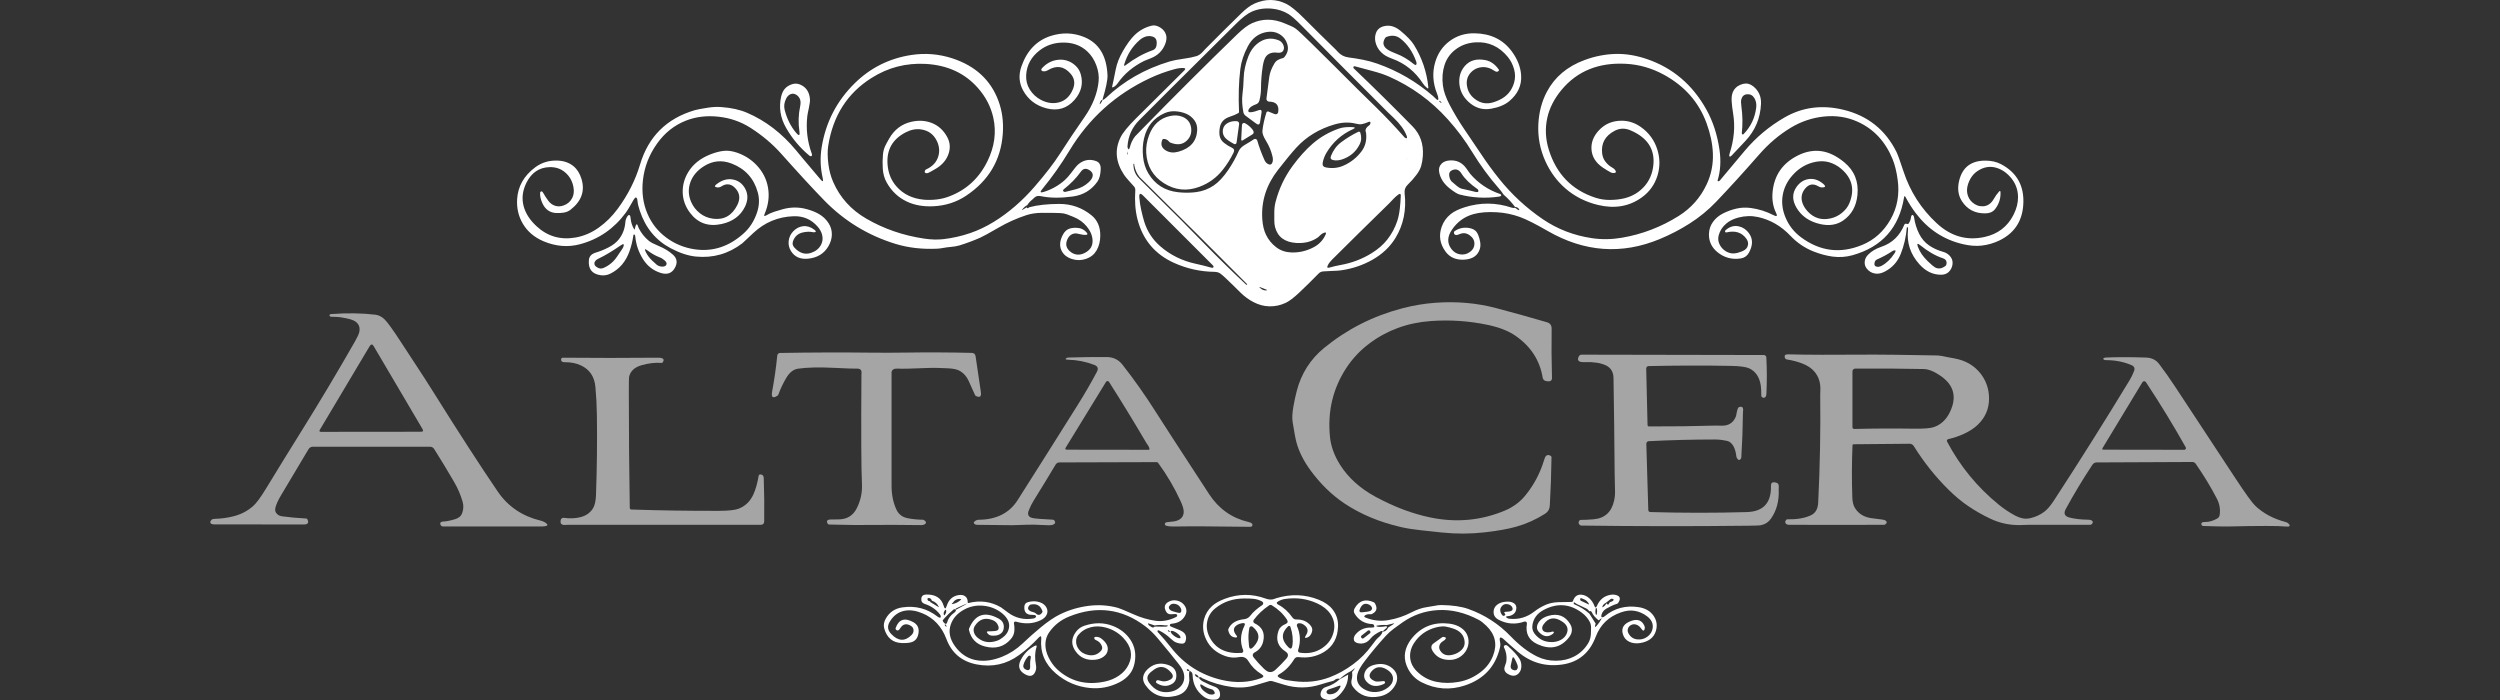 <svg width="300" height="84" viewBox="0 0 300 84" fill="none" xmlns="http://www.w3.org/2000/svg">
<rect x="0" y="0" width="300" height="84" fill="#333333" stroke="none"/>
<g clip-path="url(#clip0_524_5275)">
<path fill-rule="evenodd" clip-rule="evenodd" d="M181.794 24.921L182.15 25.172C182.177 25.19 182.205 25.204 182.23 25.21C182.255 25.216 182.277 25.215 182.291 25.206C182.328 25.184 182.319 25.138 182.267 25.068C182.151 24.914 181.996 24.834 181.802 24.827C181.403 24.292 180.95 23.805 180.445 23.366C180.406 23.331 180.366 23.278 180.325 23.207C180.254 23.083 180.112 22.896 179.897 22.649C178.701 21.283 177.629 19.824 176.682 18.273C175.819 16.858 174.833 15.535 173.724 14.305C171.729 12.087 169.38 10.381 166.675 9.187C166.139 8.95 165.474 8.726 164.681 8.517C164.002 8.336 163.323 8.154 162.644 7.969C162.498 7.93 162.418 7.959 162.401 8.059C162.397 8.085 162.401 8.115 162.415 8.145C162.428 8.175 162.449 8.204 162.477 8.23C164.859 10.502 167.202 12.813 169.505 15.165C170.427 16.104 170.84 17.288 170.742 18.715C170.711 19.166 170.643 19.568 170.54 19.919C170.442 20.253 170.254 20.607 169.974 20.981C169.653 21.409 169.299 21.809 168.91 22.181C168.628 22.454 168.51 22.795 168.556 23.203C168.781 25.192 168.417 26.972 167.464 28.543C166.816 29.609 165.903 30.479 164.724 31.153C163.558 31.817 162.293 32.246 160.926 32.44C160.685 32.476 160.327 32.499 159.853 32.51C159.491 32.519 159.131 32.539 158.773 32.569C158.568 32.586 158.376 32.676 158.233 32.823C157.417 33.663 156.619 34.447 155.839 35.176C155.217 35.759 154.696 36.149 154.275 36.346C153.657 36.636 153.004 36.775 152.317 36.761C151.681 36.748 151.052 36.58 150.43 36.258C149.841 35.953 149.307 35.559 148.827 35.079C148.234 34.484 147.631 33.898 147.02 33.321C146.795 33.107 146.596 32.939 146.423 32.815C146.247 32.689 146.007 32.624 145.704 32.62C144.031 32.595 142.43 32.24 140.902 31.554C138.596 30.517 137.127 28.769 136.496 26.31C136.235 25.29 136.148 24.13 136.235 22.829C136.241 22.748 136.23 22.667 136.205 22.591C136.179 22.515 136.139 22.445 136.086 22.384C135.885 22.154 135.679 21.923 135.469 21.694C135.209 21.409 135.015 21.168 134.884 20.973C133.88 19.461 133.741 17.965 134.464 16.485C134.74 15.922 135.365 15.156 136.339 14.185C138.258 12.274 140.182 10.365 142.112 8.458C142.297 8.276 142.26 8.177 142.002 8.162C141.699 8.146 141.348 8.192 140.949 8.299C139.934 8.572 138.952 8.93 138.001 9.375C133.897 11.295 130.673 14.195 128.33 18.076C127.347 19.706 126.251 21.256 125.042 22.729C124.772 23.058 124.84 23.159 125.246 23.032C126.198 22.736 127.041 22.262 127.774 21.61C127.993 21.416 128.24 21.14 128.516 20.781C128.666 20.584 128.817 20.388 128.968 20.192C129.154 19.951 129.322 19.772 129.473 19.657C130.099 19.173 130.783 19.063 131.525 19.327C131.913 19.465 132.1 19.788 132.085 20.294C132.066 20.95 131.934 21.451 131.69 21.796C130.963 22.82 129.974 23.415 128.721 23.582C127.252 23.779 125.983 23.766 124.916 23.542C124.589 23.472 124.333 23.525 124.148 23.698C123.973 23.863 123.879 23.95 123.867 23.959C123.626 24.144 123.426 24.365 123.266 24.623C123.082 24.697 122.88 24.871 122.659 25.147C122.603 25.218 122.613 25.23 122.689 25.186L123.215 24.878C123.255 24.983 123.307 25.012 123.37 24.966C123.452 24.906 123.508 24.872 123.537 24.864C124.495 24.607 125.681 24.476 127.094 24.471C128.556 24.465 129.851 24.919 130.977 25.834C131.682 26.407 132.034 27.209 132.034 28.24C132.034 28.939 131.885 29.544 131.586 30.055C131.303 30.534 130.889 30.869 130.343 31.059C129.778 31.256 129.212 31.264 128.644 31.084C128.018 30.885 127.592 30.537 127.367 30.038C127.118 29.487 127.176 28.866 127.54 28.176C127.756 27.765 128.047 27.51 128.414 27.412C128.722 27.331 129.064 27.315 129.441 27.363C129.809 27.411 130.124 27.587 130.388 27.891C130.558 28.087 130.513 28.186 130.253 28.189C130.065 28.19 129.881 28.168 129.701 28.121C129.407 28.047 129.227 28.009 129.161 28.007C128.66 27.996 128.3 28.239 128.08 28.735C127.838 29.275 127.931 29.741 128.359 30.132C128.628 30.379 128.93 30.519 129.265 30.552C129.556 30.582 129.863 30.512 130.186 30.344C130.83 30.011 131.138 29.514 131.109 28.853C131.085 28.267 130.847 27.703 130.396 27.16C129.994 26.675 129.475 26.301 128.838 26.037C128.532 25.911 128.271 25.808 128.053 25.728C127.801 25.634 127.527 25.581 127.232 25.569C126.631 25.543 125.888 25.533 125.005 25.54C124.332 25.546 123.718 25.639 123.164 25.819C121.997 26.202 120.886 26.7 119.831 27.313C118.702 27.967 117.978 28.365 117.659 28.506C116.828 28.875 115.976 29.192 115.104 29.458C114.83 29.541 114.462 29.602 114 29.641C113.749 29.662 113.5 29.695 113.253 29.741C112.942 29.798 112.694 29.831 112.509 29.841C110.677 29.93 108.985 29.736 107.434 29.258C104.156 28.248 101.32 26.517 98.927 24.067C97.604 22.712 95.877 20.839 93.746 18.448C92.725 17.301 91.511 16.273 90.105 15.366C88.939 14.614 87.645 14.16 86.224 14.005C84.79 13.848 83.47 14.011 82.264 14.494C80.892 15.044 79.754 15.955 78.85 17.226C77.893 18.568 77.327 20.034 77.15 21.623C76.99 23.064 77.167 24.394 77.68 25.613C78.18 26.802 78.952 27.779 79.996 28.543C80.987 29.268 82.099 29.725 83.334 29.912C85.496 30.239 87.462 29.607 89.233 28.015C89.956 27.366 90.488 26.541 90.831 25.54C91.118 24.701 91.154 23.886 90.936 23.096C90.471 21.401 89.418 20.242 87.779 19.62C86.626 19.183 85.534 19.285 84.503 19.925C83.684 20.435 83.133 21.078 82.851 21.855C82.567 22.637 82.593 23.424 82.93 24.216C83.164 24.763 83.519 25.224 83.996 25.597C84.447 25.949 84.965 26.164 85.55 26.243C86.863 26.42 87.838 25.876 88.475 24.611C88.863 23.841 88.782 23.164 88.233 22.58C88.004 22.337 87.764 22.19 87.514 22.14C87.211 22.08 86.913 22.146 86.62 22.338C86.419 22.469 86.226 22.519 86.041 22.486C85.748 22.436 85.718 22.319 85.951 22.134C86.603 21.615 87.266 21.417 87.94 21.539C88.596 21.659 89.09 22.027 89.423 22.643C89.785 23.311 89.775 24.035 89.392 24.815C88.86 25.899 87.931 26.587 86.605 26.879C85.008 27.23 83.738 26.78 82.796 25.528C82.232 24.777 81.941 23.957 81.924 23.069C81.909 22.22 82.126 21.421 82.576 20.671C83.156 19.706 84.057 18.986 85.279 18.512C85.855 18.289 86.384 18.152 86.866 18.102C87.352 18.052 87.881 18.125 88.451 18.322C89.35 18.635 90.12 19.123 90.759 19.787C91.508 20.564 91.974 21.464 92.157 22.486C92.344 23.536 92.212 24.592 91.76 25.654C91.644 25.925 91.708 25.988 91.951 25.846C92.257 25.665 92.576 25.52 92.911 25.41C93.171 25.324 93.506 25.224 93.915 25.11C94.882 24.84 95.843 24.835 96.798 25.094C97.372 25.25 97.859 25.443 98.258 25.673C98.738 25.948 99.127 26.316 99.426 26.775C99.71 27.213 99.841 27.691 99.821 28.207C99.803 28.667 99.663 29.12 99.399 29.566C98.887 30.434 98.085 30.925 96.993 31.041C96.052 31.14 95.362 30.838 94.923 30.136C94.689 29.761 94.594 29.36 94.64 28.932C94.691 28.466 94.878 28.069 95.203 27.74C95.547 27.393 95.936 27.194 96.368 27.145C96.83 27.093 97.28 27.233 97.719 27.565C97.958 27.746 97.957 27.85 97.716 27.877C97.661 27.882 97.588 27.875 97.496 27.855C97.184 27.785 96.813 27.795 96.382 27.883C95.77 28.009 95.361 28.367 95.158 28.957C95.065 29.227 95.114 29.469 95.304 29.684C95.914 30.369 96.587 30.589 97.321 30.346C97.879 30.161 98.281 29.837 98.525 29.374C98.717 29.013 98.76 28.616 98.656 28.183C98.574 27.843 98.39 27.509 98.104 27.182C97.344 26.316 96.38 25.904 95.211 25.948C93.365 26.016 91.762 26.685 90.403 27.956C89.525 28.778 89.084 29.191 89.079 29.195C87.423 30.461 85.562 30.991 83.496 30.786C82.576 30.695 81.572 30.363 80.485 29.79C78.698 28.847 77.461 27.346 76.774 25.285C76.617 24.817 76.529 24.448 76.509 24.179C76.498 24.03 76.483 23.929 76.464 23.876C76.37 23.618 76.23 23.645 76.044 23.957C75.888 24.219 75.735 24.483 75.584 24.748C75.402 25.067 75.24 25.324 75.097 25.52C73.68 27.446 71.845 28.709 69.592 29.309C68.154 29.692 66.697 29.573 65.22 28.951C64.132 28.49 63.31 27.795 62.753 26.866C62.221 25.977 61.989 24.986 62.056 23.894C62.151 22.358 62.875 21.086 64.226 20.078C65.022 19.485 65.945 19.217 66.995 19.276C67.71 19.315 68.314 19.534 68.806 19.932C69.251 20.291 69.575 20.804 69.778 21.468C70.219 22.913 69.78 24.147 68.46 25.172C68.223 25.353 67.948 25.468 67.634 25.516C67.363 25.558 67.072 25.573 66.76 25.563C65.985 25.535 65.422 25.133 65.072 24.357C64.885 23.942 64.799 23.544 64.811 23.161C64.812 23.123 64.82 23.088 64.835 23.058C64.85 23.028 64.87 23.005 64.894 22.99C64.992 22.927 65.086 22.975 65.175 23.134C65.362 23.467 65.569 23.787 65.797 24.094C66.026 24.401 66.311 24.604 66.65 24.705C66.96 24.796 67.289 24.779 67.636 24.654C68.104 24.486 68.447 24.188 68.665 23.762C68.851 23.4 68.904 22.979 68.822 22.497C68.695 21.744 68.352 21.135 67.795 20.669C67.282 20.24 66.665 20.035 65.946 20.056C64.704 20.091 63.781 20.714 63.175 21.924C62.687 22.898 62.583 23.866 62.861 24.829C63.096 25.644 63.597 26.41 64.363 27.127C65.684 28.36 67.251 28.819 69.065 28.502C70.063 28.328 71.004 27.923 71.888 27.286C72.722 26.686 73.464 25.947 74.113 25.07C75.345 23.403 76.243 21.628 76.806 19.744C77.808 16.391 79.992 14.219 83.356 13.227C83.645 13.143 84.173 13.042 84.939 12.924C85.516 12.835 86.05 12.809 86.542 12.846C87.751 12.934 88.786 13.163 89.647 13.533C91.866 14.485 93.826 15.987 95.526 18.039C96.072 18.698 96.352 19.034 96.364 19.047C97.066 19.868 97.759 20.688 98.442 21.509C98.735 21.863 98.829 21.816 98.725 21.368C98.44 20.136 98.4 18.894 98.605 17.642C99.094 14.665 100.408 12.12 102.547 10.008C104.432 8.149 106.69 7.014 109.321 6.604C111.017 6.34 112.677 6.475 114.3 7.007C117.036 7.906 118.869 9.592 119.798 12.064C120.261 13.296 120.44 14.629 120.334 16.065C120.105 19.217 118.636 21.692 115.927 23.491C114.764 24.264 113.454 24.684 111.998 24.752C110.796 24.808 109.74 24.621 108.832 24.192C107.785 23.698 106.97 22.926 106.389 21.875C106.124 21.397 105.972 20.852 105.933 20.239C105.896 19.665 105.904 19.089 105.957 18.512C105.99 18.163 106.077 17.833 106.22 17.524C106.3 17.35 106.459 17.055 106.697 16.639C107.32 15.549 108.212 14.873 109.374 14.612C110.237 14.417 111.041 14.462 111.786 14.747C112.605 15.061 113.238 15.64 113.687 16.487C114.015 17.11 114.06 17.771 113.821 18.469C113.57 19.205 113.058 19.801 112.285 20.256C111.887 20.491 111.593 20.653 111.403 20.742C111.289 20.795 111.186 20.806 111.095 20.773C110.953 20.72 110.925 20.611 111.012 20.445C111.038 20.392 111.089 20.347 111.156 20.317C111.899 19.984 112.377 19.472 112.59 18.781C112.783 18.153 112.722 17.52 112.405 16.88C112.023 16.11 111.399 15.659 110.531 15.529C109.936 15.44 109.322 15.556 108.689 15.88C107.112 16.688 106.384 17.96 106.503 19.695C106.577 20.759 106.941 21.659 107.597 22.397C108.413 23.312 109.497 23.834 110.847 23.961C111.327 24.006 111.841 23.998 112.389 23.937C112.904 23.88 113.401 23.76 113.882 23.578C115.956 22.8 117.494 21.387 118.496 19.339C119.348 17.602 119.582 15.864 119.197 14.126C118.908 12.813 118.291 11.622 117.345 10.552C115.782 8.78 113.701 7.819 111.101 7.669C109.928 7.602 108.787 7.71 107.679 7.995C106.618 8.268 105.584 8.723 104.578 9.358C101.685 11.182 99.955 13.894 99.387 17.493C99.291 18.102 99.298 18.841 99.409 19.712C99.51 20.49 99.701 21.199 99.982 21.838C100.802 23.709 102.124 25.174 103.948 26.233C106.06 27.461 108.381 28.261 110.91 28.635C111.757 28.76 112.536 28.779 113.246 28.694C114.326 28.564 115.375 28.326 116.394 27.981C117.376 27.647 118.342 27.187 119.291 26.602C121.057 25.508 122.686 24.098 124.178 22.37C125.469 20.875 126.453 19.599 127.132 18.542C128.105 17.031 129.105 15.538 130.133 14.064C131.108 12.665 131.674 11.245 131.83 9.802C131.9 9.155 131.808 8.495 131.555 7.824C131.308 7.17 130.955 6.625 130.496 6.19C129.661 5.399 128.594 5.041 127.297 5.117C126.337 5.172 125.493 5.48 124.765 6.04C123.753 6.816 123.212 7.801 123.141 8.994C123.102 9.632 123.243 10.21 123.563 10.727C123.905 11.279 124.362 11.702 124.932 11.996C125.648 12.366 126.352 12.464 127.045 12.29C127.841 12.092 128.414 11.55 128.766 10.664C129.041 9.977 128.932 9.358 128.44 8.808C127.662 7.938 126.766 7.809 125.751 8.421C125.532 8.553 125.316 8.592 125.101 8.539C125.069 8.532 125.039 8.516 125.015 8.493C124.991 8.47 124.973 8.442 124.963 8.41C124.954 8.379 124.952 8.345 124.959 8.313C124.966 8.28 124.981 8.25 125.003 8.226C125.496 7.667 126.085 7.326 126.77 7.203C127.313 7.105 127.824 7.162 128.304 7.374C128.642 7.525 128.939 7.738 129.194 8.014C129.432 8.269 129.601 8.581 129.701 8.949C130 10.043 129.752 11.051 128.956 11.972C128.055 13.014 126.923 13.355 125.558 12.995C124.307 12.665 123.38 11.953 122.777 10.86C122.284 9.965 122.212 9.01 122.563 7.995C123.227 6.076 124.408 4.847 126.106 4.308C127.476 3.875 128.805 3.92 130.092 4.442C131.869 5.164 132.805 6.696 132.9 9.038C132.922 9.589 132.718 10.573 132.289 11.992C132.162 11.979 132.062 12.104 131.987 12.367C131.944 12.526 131.973 12.541 132.075 12.412C132.211 12.24 132.282 12.1 132.289 11.992C132.392 11.999 132.532 11.918 132.708 11.75C134.841 9.724 137.391 8.266 140.358 7.376C140.758 7.257 141.294 7.151 141.968 7.058C142.628 6.969 143.166 6.861 143.583 6.734C143.837 6.656 144.086 6.482 144.331 6.215C144.516 6.011 144.615 5.902 144.63 5.889C146.062 4.44 147.508 3.005 148.968 1.584C149.537 1.029 150.056 0.646 150.526 0.435C151.842 -0.157 153.122 -0.146 154.364 0.468C154.884 0.726 155.582 1.294 156.457 2.173C157.721 3.444 158.998 4.702 160.287 5.948C160.295 5.956 160.393 6.061 160.58 6.262C160.911 6.616 161.328 6.826 161.831 6.891C162.412 6.965 162.99 7.058 163.565 7.172C164.155 7.289 164.721 7.443 165.262 7.633C167.746 8.505 169.987 9.809 171.985 11.544C172.042 11.595 172.117 11.668 172.211 11.764C172.558 12.127 172.676 12.066 172.563 11.581C172.544 11.502 172.511 11.406 172.465 11.292C171.934 9.978 171.855 8.696 172.229 7.445C172.537 6.41 173.1 5.582 173.916 4.96C174.785 4.298 175.798 3.977 176.955 3.996C178.88 4.027 180.364 4.747 181.407 6.156C182.102 7.096 182.479 8.063 182.537 9.057C182.609 10.255 182.137 11.28 181.12 12.133C180.587 12.579 179.861 12.883 178.94 13.046C178.017 13.21 177.193 13.005 176.466 12.431C175.672 11.803 175.226 11.034 175.13 10.124C175.04 9.265 175.253 8.534 175.768 7.932C176.358 7.242 177.192 7.004 178.267 7.217C178.881 7.339 179.41 7.715 179.852 8.344C179.87 8.369 179.879 8.399 179.878 8.428C179.877 8.457 179.866 8.485 179.846 8.505C179.713 8.643 179.552 8.647 179.361 8.517C178.837 8.156 178.307 8.006 177.77 8.067C177.226 8.129 176.776 8.371 176.422 8.792C176.014 9.28 175.908 9.884 176.102 10.605C176.262 11.194 176.634 11.673 177.218 12.039C177.656 12.314 178.111 12.432 178.585 12.396C178.956 12.367 179.389 12.24 179.885 12.013C180.823 11.584 181.429 10.874 181.702 9.884C181.845 9.366 181.839 8.837 181.686 8.295C181.528 7.735 181.28 7.249 180.94 6.836C179.905 5.574 178.616 4.989 177.072 5.08C176.219 5.13 175.47 5.378 174.824 5.824C174.099 6.325 173.604 6.989 173.339 7.816C173.098 8.573 173.034 9.394 173.15 10.279C173.239 10.957 173.506 11.717 173.948 12.561C174.5 13.611 175.11 14.625 175.778 15.602C176.684 16.928 177.327 17.879 177.707 18.455C178.4 19.503 179.141 20.518 179.93 21.498C181.422 23.352 183.151 24.95 185.117 26.292C186.874 27.491 188.845 28.254 191.029 28.58C192.208 28.756 193.417 28.737 194.657 28.523C197.08 28.106 199.348 27.233 201.462 25.903C202.945 24.968 204.058 23.706 204.803 22.116C205.35 20.944 205.598 19.706 205.546 18.402C205.5 17.25 205.246 16.042 204.784 14.777C203.865 12.268 202.164 10.334 199.683 8.975C198.232 8.179 196.7 7.739 195.087 7.655C191.834 7.484 189.269 8.526 187.39 10.78C186.514 11.833 185.944 12.945 185.681 14.117C185.393 15.395 185.455 16.69 185.868 18.002C186.78 20.897 188.636 22.803 191.438 23.721C191.999 23.904 192.574 23.995 193.164 23.992C193.816 23.989 194.402 23.924 194.922 23.796C195.888 23.557 196.688 23.081 197.322 22.366C197.913 21.699 198.268 20.889 198.389 19.934C198.641 17.945 197.721 16.51 195.631 15.629C194.978 15.353 194.344 15.38 193.73 15.71C192.622 16.305 192.13 17.19 192.253 18.365C192.295 18.756 192.422 19.093 192.632 19.375C192.855 19.676 193.135 19.922 193.471 20.113C193.613 20.193 193.715 20.273 193.779 20.353C193.999 20.632 193.935 20.769 193.585 20.765C193.475 20.764 193.363 20.73 193.247 20.665C192.946 20.498 192.651 20.319 192.363 20.127C191.487 19.542 191.025 18.797 190.976 17.892C190.932 17.098 191.214 16.364 191.821 15.692C192.568 14.864 193.523 14.462 194.686 14.488C195.468 14.506 196.198 14.751 196.876 15.223C197.871 15.918 198.544 16.842 198.895 17.996C199.207 19.029 199.208 20.052 198.899 21.066C198.567 22.15 197.938 23.026 197.01 23.694C195.508 24.774 193.761 25.075 191.77 24.597C190.264 24.236 188.957 23.574 187.849 22.613C186.837 21.734 186.037 20.649 185.451 19.359C184.81 17.952 184.527 16.469 184.601 14.91C184.672 13.462 185.015 12.16 185.63 11.004C186.571 9.236 188.077 7.97 190.147 7.205C191.395 6.743 192.649 6.499 193.909 6.472C195.109 6.446 196.348 6.651 197.627 7.087C200.713 8.138 203.088 10.149 204.752 13.121C205.552 14.551 206.082 16.178 206.343 18.002C206.53 19.31 206.455 20.518 206.119 21.625C206.114 21.639 206.112 21.655 206.113 21.67C206.114 21.685 206.118 21.699 206.124 21.712C206.131 21.724 206.139 21.734 206.149 21.742C206.16 21.749 206.171 21.754 206.184 21.755C206.26 21.763 206.334 21.722 206.406 21.631C206.722 21.238 207.712 20.056 209.376 18.084C210.734 16.473 212.325 15.143 214.147 14.093C216.293 12.858 218.648 12.551 221.213 13.172C224.118 13.876 226.237 15.558 227.569 18.218C227.728 18.536 228.009 19.312 228.412 20.545C229.205 22.972 230.534 25.051 232.399 26.783C234.087 28.352 235.996 28.905 238.124 28.443C239.732 28.094 240.899 27.205 241.624 25.774C241.997 25.036 242.177 24.311 242.164 23.601C242.147 22.77 241.881 22.033 241.363 21.392C240.865 20.776 240.282 20.361 239.615 20.15C238.833 19.901 238.068 20.021 237.321 20.51C236.808 20.847 236.433 21.346 236.197 22.008C236.047 22.429 236.005 22.821 236.07 23.185C236.149 23.625 236.35 23.989 236.673 24.277C237.06 24.622 237.494 24.781 237.975 24.754C238.514 24.723 238.942 24.427 239.257 23.866C239.43 23.559 239.635 23.271 239.87 23.004C239.989 22.869 240.053 22.892 240.061 23.071C240.094 23.818 239.877 24.492 239.409 25.094C239.27 25.275 239.084 25.41 238.853 25.502C238.678 25.569 238.459 25.604 238.197 25.605C236.99 25.611 236.07 25.127 235.437 24.153C234.972 23.437 234.864 22.596 235.111 21.629C235.514 20.048 236.569 19.263 238.277 19.276C238.975 19.281 239.583 19.419 240.1 19.689C242.039 20.701 242.937 22.328 242.793 24.57C242.664 26.556 241.718 27.98 239.953 28.843C239.255 29.183 238.529 29.394 237.776 29.474C237.103 29.547 236.364 29.49 235.557 29.301C233.263 28.769 231.381 27.536 229.91 25.603C229.44 24.985 229.028 24.337 228.673 23.66C228.581 23.483 228.518 23.493 228.486 23.69C227.898 27.318 225.843 29.628 222.323 30.621C221.535 30.843 220.735 30.899 219.923 30.792C219.188 30.694 218.427 30.491 217.639 30.183C216.584 29.77 215.654 29.139 214.848 28.291C213.737 27.121 212.447 26.374 210.978 26.049C210.198 25.877 209.408 25.896 208.608 26.107C208.021 26.26 207.537 26.499 207.154 26.824C206.695 27.212 206.39 27.684 206.241 28.24C206.134 28.639 206.182 29.027 206.386 29.403C206.569 29.74 206.828 30.003 207.162 30.191C207.575 30.424 208.015 30.477 208.484 30.35C208.883 30.243 209.184 30.119 209.386 29.977C209.612 29.821 209.739 29.6 209.767 29.315C209.789 29.09 209.721 28.866 209.562 28.645C209.02 27.897 208.235 27.643 207.209 27.883C207.086 27.912 207.018 27.878 207.003 27.781C206.999 27.753 207.004 27.723 207.018 27.693C207.031 27.664 207.053 27.636 207.08 27.612C207.568 27.192 208.087 27.041 208.639 27.158C209.13 27.261 209.539 27.532 209.863 27.971C210.364 28.648 210.364 29.437 209.863 30.336C209.65 30.719 209.327 30.944 208.893 31.012C207.845 31.174 206.914 30.925 206.1 30.265C205.385 29.683 205.043 28.943 205.076 28.044C205.096 27.512 205.259 27.036 205.565 26.618C205.873 26.195 206.273 25.86 206.767 25.611C207.292 25.347 207.838 25.151 208.404 25.025C208.957 24.902 209.53 24.881 210.122 24.962C211.062 25.089 211.968 25.379 212.842 25.829C213.222 26.026 213.318 25.933 213.129 25.548C212.75 24.782 212.613 23.915 212.719 22.945C212.933 20.985 213.944 19.554 215.753 18.652C216.705 18.177 217.647 18.007 218.578 18.143C219.475 18.273 220.378 18.711 221.288 19.455C222.52 20.463 223.055 21.778 222.893 23.401C222.76 24.735 222.197 25.749 221.202 26.445C220.435 26.981 219.52 27.132 218.458 26.897C217.137 26.605 216.175 25.945 215.574 24.917C215.051 24.019 215.052 23.193 215.578 22.439C215.939 21.922 216.399 21.61 216.957 21.504C217.571 21.388 218.161 21.557 218.727 22.012C219.15 22.353 219.097 22.511 218.568 22.486C218.457 22.481 218.339 22.441 218.216 22.366C217.613 21.999 217.089 22.077 216.643 22.598C216.251 23.06 216.113 23.57 216.23 24.126C216.322 24.564 216.561 24.987 216.947 25.398C217.687 26.184 218.601 26.454 219.689 26.206C220.17 26.096 220.605 25.886 220.995 25.575C221.429 25.227 221.736 24.838 221.916 24.407C222.596 22.767 222.273 21.384 220.946 20.258C220.511 19.89 220.032 19.628 219.507 19.473C219.013 19.329 218.483 19.309 217.918 19.412C216.835 19.612 215.908 20.138 215.138 20.991C214.468 21.73 214.061 22.561 213.915 23.485C213.778 24.351 213.896 25.227 214.268 26.113C214.668 27.069 215.29 27.859 216.134 28.482C218.405 30.161 220.841 30.466 223.443 29.399C224.901 28.8 226.039 27.781 226.858 26.343C227.673 24.915 227.961 23.328 227.722 21.58C227.585 20.579 227.379 19.748 227.106 19.086C226.233 16.959 224.829 15.463 222.895 14.598C221.661 14.045 220.337 13.839 218.925 13.979C217.5 14.12 216.162 14.566 214.911 15.315C213.526 16.146 212.258 17.22 211.106 18.536C209.23 20.679 207.507 22.573 205.935 24.216C204.987 25.207 203.928 26.076 202.757 26.822C201.626 27.544 200.423 28.169 199.147 28.696C194.6 30.576 190.127 30.25 185.728 27.718C184.256 26.87 183.141 26.31 182.383 26.037C181.482 25.714 180.563 25.525 179.624 25.471C178.531 25.408 177.606 25.48 176.849 25.685C175.744 25.982 174.867 26.617 174.217 27.59C173.667 28.414 173.647 29.172 174.156 29.863C174.418 30.219 174.75 30.436 175.152 30.513C175.616 30.601 176.037 30.503 176.416 30.218C176.747 29.971 176.919 29.662 176.931 29.291C176.947 28.867 176.756 28.512 176.356 28.227C175.979 27.956 175.579 27.911 175.157 28.093C174.97 28.173 174.837 28.211 174.757 28.207C174.571 28.195 174.475 28.091 174.468 27.897C174.467 27.867 174.475 27.836 174.49 27.808C174.505 27.78 174.528 27.755 174.556 27.736C175.144 27.334 175.796 27.225 176.511 27.408C176.923 27.513 177.209 27.763 177.371 28.158C177.485 28.436 177.567 28.723 177.618 29.018C177.672 29.338 177.657 29.632 177.573 29.898C177.326 30.671 176.716 31.09 175.745 31.155C174.736 31.223 173.971 30.895 173.449 30.171C172.785 29.249 172.634 28.269 172.995 27.233C173.214 26.608 173.58 26.092 174.095 25.683C174.486 25.372 175.037 25.103 175.747 24.876C177.628 24.274 179.512 24.288 181.399 24.917C181.567 24.973 181.699 24.974 181.794 24.921ZM157.369 5.196C159.211 7.008 161.044 8.829 162.87 10.66C162.878 10.668 163.628 11.404 165.121 12.867C166.289 14.013 167.413 15.2 168.493 16.43C168.548 16.493 168.605 16.538 168.662 16.562C168.851 16.642 168.895 16.549 168.794 16.283C168.527 15.581 168.011 14.868 167.248 14.144C166.782 13.701 166.544 13.475 166.535 13.465C163.047 9.991 159.574 6.503 156.114 3.002C155.435 2.315 154.926 1.87 154.586 1.668C153.992 1.313 153.333 1.103 152.61 1.036C151.737 0.957 150.929 1.082 150.186 1.409C149.696 1.625 149.07 2.11 148.31 2.866C141.805 9.318 137.929 13.18 136.681 14.449C135.846 15.3 135.385 16.332 135.3 17.546C135.294 17.617 135.302 17.682 135.324 17.742C135.421 18.004 135.51 17.971 135.591 17.644C135.712 17.159 135.92 16.73 136.216 16.356C136.225 16.344 136.553 16.007 137.2 15.346C140.9 11.559 144.649 7.823 148.446 4.137C149.146 3.458 149.745 3.007 150.243 2.784C151.503 2.219 152.814 2.228 154.175 2.811C154.267 2.851 154.493 2.946 154.853 3.096C155.119 3.206 155.335 3.323 155.501 3.448C155.763 3.647 156.386 4.229 157.369 5.196ZM148.601 13.573C148.351 13.719 147.99 13.871 147.517 14.03C146.86 14.251 146.479 14.685 146.374 15.332C146.314 15.7 146.308 16.019 146.356 16.291C146.417 16.632 146.596 16.918 146.892 17.149C147.207 17.395 147.512 17.583 147.808 17.715C148.091 17.84 148.164 18.041 148.026 18.318C147.662 19.06 147.231 19.746 146.733 20.376C145.984 21.322 145.045 22.004 143.915 22.421C142.413 22.977 140.995 22.829 139.659 21.977C138.349 21.14 137.645 19.935 137.547 18.361C137.503 17.66 137.618 16.946 137.891 16.22C138.368 14.953 139.202 14.187 140.395 13.924C140.944 13.803 141.441 13.833 141.888 14.013C142.476 14.252 142.822 14.674 142.925 15.277C143.032 15.914 142.863 16.447 142.416 16.876C141.911 17.361 141.253 17.439 140.444 17.112C140.387 17.09 140.335 17.05 140.289 16.992C140.114 16.776 139.891 16.669 139.621 16.672C139.591 16.672 139.561 16.682 139.536 16.7C139.51 16.718 139.49 16.743 139.478 16.772C139.247 17.327 139.393 17.759 139.914 18.066C140.341 18.317 140.838 18.364 141.405 18.206C142.84 17.809 143.592 16.953 143.663 15.637C143.687 15.177 143.576 14.778 143.331 14.441C143.063 14.073 142.718 13.803 142.296 13.63C141.91 13.474 141.49 13.382 141.037 13.353C140.58 13.325 140.147 13.402 139.737 13.584C138.428 14.168 137.609 15.182 137.28 16.627C137.128 17.298 137.089 18.017 137.164 18.783C137.237 19.539 137.448 20.211 137.797 20.797C138.599 22.142 139.795 22.899 141.387 23.069C142.157 23.151 142.881 23.144 143.559 23.051C144.317 22.948 145.007 22.687 145.631 22.27C146.217 21.879 146.804 21.253 147.391 20.392C147.88 19.676 148.3 18.918 148.652 18.119C148.777 17.833 149.044 17.574 149.453 17.34C149.796 17.145 150.132 16.936 150.461 16.715C150.496 16.691 150.537 16.676 150.579 16.671C150.621 16.665 150.664 16.67 150.704 16.685C150.745 16.699 150.781 16.723 150.81 16.754C150.839 16.785 150.861 16.823 150.872 16.863C151.102 17.661 151.391 18.442 151.738 19.208C151.829 19.407 151.946 19.55 152.089 19.638C152.415 19.842 152.624 19.762 152.716 19.398C152.762 19.216 152.755 19 152.694 18.75C152.538 18.098 152.282 17.485 151.928 16.91C151.607 16.392 151.461 15.992 151.49 15.71C151.559 15.034 151.718 14.299 151.966 13.504C151.974 13.479 151.987 13.457 152.004 13.437C152.021 13.418 152.041 13.402 152.065 13.391C152.088 13.38 152.113 13.374 152.138 13.373C152.164 13.372 152.189 13.376 152.213 13.386L152.971 13.694C153.013 13.71 153.059 13.718 153.104 13.715C153.15 13.712 153.194 13.699 153.233 13.677C153.273 13.655 153.307 13.624 153.333 13.587C153.358 13.55 153.375 13.508 153.382 13.463C153.51 12.631 153.149 12.208 152.299 12.196C152.252 12.195 152.206 12.185 152.163 12.165C152.121 12.145 152.083 12.117 152.053 12.082C152.022 12.047 151.999 12.005 151.986 11.961C151.972 11.916 151.969 11.87 151.975 11.823C152.089 10.918 152.203 10.044 152.317 9.203C152.382 8.729 152.582 8.208 152.916 7.639C153.033 7.439 153.176 7.293 153.346 7.199C153.53 7.097 153.728 7.021 153.939 6.971C154.006 6.955 154.064 6.921 154.104 6.875C154.508 6.401 154.639 5.9 154.495 5.371C154.341 4.806 154.017 4.378 153.521 4.086C153.09 3.832 152.599 3.749 152.046 3.837C151.037 3.996 150.272 4.563 149.752 5.538C149.256 6.47 148.953 7.382 148.841 8.274C148.651 9.805 148.599 11.52 148.684 13.418C148.686 13.45 148.679 13.481 148.664 13.508C148.649 13.535 148.627 13.558 148.601 13.573ZM172.814 12.265C173.012 12.437 173.034 12.41 172.881 12.186C172.856 12.149 172.82 12.124 172.779 12.115C172.65 12.085 172.662 12.135 172.814 12.265ZM162.293 15.254C162.652 15.273 162.667 15.357 162.34 15.505C160.986 16.12 159.93 17.065 159.172 18.338C158.952 18.708 158.803 19.102 158.724 19.522C158.663 19.841 158.792 20.032 159.111 20.093C159.869 20.237 160.577 20.163 161.234 19.87C162.106 19.482 162.826 18.906 163.395 18.143C163.846 17.536 164.025 16.812 163.931 15.971L163.878 15.759C163.819 15.516 163.957 15.279 164.294 15.046C164.356 15.003 164.403 14.943 164.43 14.872C164.456 14.802 164.46 14.725 164.441 14.653C164.423 14.581 164.322 14.586 164.139 14.667C163.907 14.772 163.668 14.848 163.422 14.896C163.232 14.932 162.989 14.913 162.693 14.838C161.89 14.636 161.038 14.668 160.136 14.934C158.293 15.475 156.771 16.398 155.57 17.705C155.035 18.288 154.299 19.181 153.362 20.384C151.956 22.189 151.327 24.167 151.476 26.318C151.527 27.049 151.675 27.667 151.92 28.172C152.213 28.778 152.628 29.282 153.164 29.684C153.672 30.064 154.263 30.267 154.937 30.293C155.879 30.331 156.783 30.122 157.646 29.666C158.298 29.322 158.774 28.815 159.074 28.146C159.176 27.919 159.11 27.848 158.877 27.934C158.729 27.987 158.6 28.066 158.49 28.172C158.297 28.356 158.196 28.451 158.188 28.457C157.47 28.985 156.595 29.217 155.564 29.156C154.169 29.073 153.315 28.433 153.001 27.235C152.944 27.019 152.916 26.736 152.916 26.386V25.524C152.916 25.053 152.965 24.628 153.063 24.251C153.473 22.664 154.153 21.222 155.104 19.924C155.888 18.856 156.689 17.966 157.508 17.253C158.433 16.45 159.489 15.842 160.676 15.429C160.935 15.34 161.201 15.285 161.472 15.266C161.775 15.246 162.049 15.242 162.293 15.254ZM164.756 14.706C164.859 14.726 164.933 14.744 164.981 14.759C164.933 14.744 164.86 14.727 164.76 14.707C164.71 14.698 164.66 14.704 164.617 14.726C164.523 14.777 164.498 14.81 164.541 14.825C164.493 14.811 164.517 14.777 164.614 14.724C164.656 14.703 164.706 14.697 164.756 14.706ZM168.781 16.979C168.839 17.134 168.92 17.25 168.968 17.252C168.947 17.253 168.916 17.229 168.883 17.184C168.846 17.133 168.808 17.059 168.778 16.979C168.747 16.898 168.727 16.818 168.721 16.755C168.715 16.692 168.725 16.652 168.747 16.644C168.75 16.643 168.754 16.642 168.757 16.642L168.755 16.643C168.753 16.643 168.752 16.643 168.75 16.644C168.704 16.662 168.718 16.811 168.781 16.979ZM135.355 18.451C135.329 18.055 135.307 18.059 135.287 18.463C135.282 18.592 135.302 18.603 135.349 18.497C135.354 18.483 135.356 18.467 135.355 18.451ZM168.802 18.882C168.744 18.897 168.731 18.942 168.764 19.018C168.781 19.06 168.812 19.097 168.857 19.128C168.922 19.174 168.967 19.195 168.991 19.191C168.968 19.198 168.922 19.177 168.853 19.129C168.808 19.098 168.777 19.061 168.76 19.019C168.727 18.943 168.74 18.897 168.798 18.883L168.802 18.882ZM144.641 29.364C146.23 30.991 147.855 32.582 149.516 34.137C149.535 34.156 149.557 34.169 149.579 34.176C149.6 34.182 149.621 34.183 149.638 34.176C149.681 34.157 149.67 34.114 149.603 34.046C145.694 30.11 141.765 26.194 137.816 22.299L136.744 21.242C136.422 20.84 136.213 20.37 136.117 19.834C136.113 19.808 136.111 19.776 136.113 19.736C136.118 19.656 136.101 19.624 136.062 19.64C136.045 19.647 136.031 19.662 136.022 19.683C136.012 19.704 136.008 19.73 136.009 19.756C136.026 20.429 136.259 20.986 136.707 21.427C138.402 23.102 140.095 24.779 141.784 26.459C142.262 26.936 143.214 27.904 144.641 29.364ZM130.669 20.382C130.286 20.165 129.967 20.235 129.712 20.592C129.155 21.369 128.462 22.08 127.634 22.727C127.606 22.748 127.586 22.776 127.575 22.805C127.564 22.835 127.563 22.865 127.572 22.892C127.619 23.018 127.732 23.058 127.913 23.01L129.074 22.717C129.663 22.57 130.176 22.298 130.612 21.9C130.867 21.667 131.028 21.447 131.093 21.238C131.203 20.891 131.062 20.606 130.669 20.382ZM139.203 29.525C140.417 30.594 141.851 31.304 143.504 31.656C144.116 31.788 144.724 31.94 145.327 32.112C145.509 32.164 145.608 32.133 145.625 32.021C145.628 31.994 145.623 31.964 145.61 31.934C145.597 31.904 145.576 31.874 145.549 31.848L137.184 23.479C136.834 23.128 136.679 23.201 136.72 23.698C136.759 24.197 136.832 24.689 136.94 25.174C137.069 25.756 137.193 26.238 137.313 26.618C137.672 27.765 138.303 28.735 139.203 29.525ZM166.684 24.422C164.387 26.663 162.101 28.915 159.826 31.177C159.598 31.404 159.43 31.634 159.323 31.868C159.216 32.102 159.286 32.182 159.535 32.11C159.972 31.984 160.414 31.881 160.861 31.801C162.221 31.559 163.473 31.082 164.618 30.37C165.377 29.898 165.998 29.355 166.48 28.741C167.003 28.074 167.4 27.333 167.672 26.518C167.81 26.1 167.913 25.603 167.979 25.027C168.036 24.528 168.075 24.022 168.095 23.507C168.105 23.254 168.006 23.201 167.8 23.346C167.61 23.48 167.416 23.652 167.217 23.861C166.891 24.205 166.713 24.392 166.684 24.422ZM151.164 34.508C151.441 34.785 151.721 34.895 152.005 34.836C152.079 34.821 152.079 34.8 152.007 34.771L151.198 34.453C151.101 34.415 151.089 34.434 151.164 34.508ZM159.977 19.209C159.701 19.147 159.614 18.984 159.716 18.72C159.984 18.032 160.385 17.487 160.92 17.084C161.571 16.592 162.261 16.17 162.992 15.816C163.015 15.805 163.04 15.799 163.066 15.799C163.092 15.798 163.117 15.803 163.141 15.814C163.164 15.824 163.186 15.839 163.203 15.858C163.22 15.877 163.233 15.9 163.24 15.924C163.317 16.168 163.35 16.412 163.34 16.658C163.331 16.883 163.264 17.116 163.141 17.357C162.705 18.215 162.013 18.804 161.065 19.125C160.678 19.255 160.315 19.283 159.977 19.209ZM150.284 13.447C149.833 13.529 149.693 13.411 149.864 13.095C149.926 12.983 150.017 12.886 150.137 12.803C150.324 12.68 150.506 12.589 150.685 12.53C150.92 12.456 151.068 12.299 151.13 12.06C151.256 11.564 151.32 11.066 151.321 10.566C151.324 9.682 151.394 8.804 151.533 7.932C151.623 7.365 151.758 6.971 151.94 6.751C152.242 6.389 152.687 6.247 153.275 6.323C153.658 6.373 153.906 6.271 154.018 6.015C154.107 5.814 154.093 5.593 153.978 5.351C153.857 5.097 153.669 4.921 153.413 4.824C152.486 4.469 151.626 4.619 150.834 5.274C150.394 5.638 150.053 6.129 149.809 6.747C149.45 7.662 149.259 8.545 149.239 9.395C149.224 10.043 149.176 10.688 149.094 11.331C149.018 11.944 149.054 12.656 149.202 13.466C149.232 13.63 149.331 13.783 149.477 13.893L150.726 14.822C150.998 15.025 151.158 14.97 151.207 14.657L151.386 13.5C151.431 13.211 151.306 13.122 151.011 13.233C150.734 13.338 150.492 13.409 150.284 13.447ZM150.026 15.24C150.473 15.663 150.558 15.96 150.281 16.13L149.146 16.833C149.005 16.92 148.938 16.876 148.946 16.702L149.036 14.993C149.039 14.952 149.051 14.911 149.072 14.876C149.093 14.84 149.123 14.81 149.158 14.789C149.193 14.768 149.232 14.756 149.272 14.754C149.313 14.752 149.353 14.761 149.389 14.779C149.609 14.89 149.821 15.044 150.026 15.24ZM146.748 15.56C146.703 15.831 146.746 16.089 146.878 16.334C146.976 16.512 147.152 16.688 147.406 16.863C147.627 17.014 147.857 17.153 148.096 17.279C148.125 17.294 148.156 17.301 148.188 17.3C148.22 17.3 148.252 17.291 148.28 17.276C148.309 17.26 148.334 17.237 148.352 17.21C148.371 17.183 148.383 17.151 148.388 17.118L148.695 14.893C148.701 14.852 148.699 14.809 148.689 14.769C148.679 14.728 148.66 14.69 148.635 14.657C148.61 14.624 148.579 14.597 148.543 14.578C148.508 14.558 148.469 14.546 148.428 14.543C148.022 14.51 147.661 14.579 147.344 14.749C147.006 14.929 146.807 15.2 146.748 15.56ZM139.936 4.221C139.838 3.843 139.606 3.539 139.241 3.31C138.874 3.078 138.528 3.001 138.202 3.08C137.399 3.274 136.704 3.663 136.116 4.247C135.677 4.683 135.222 5.31 134.749 6.127C134.316 6.877 134.028 7.614 133.885 8.338C133.675 9.407 133.531 10.095 133.453 10.404C133.436 10.476 133.46 10.501 133.527 10.481C133.741 10.419 133.946 10.248 134.14 9.968C134.903 8.868 135.955 7.982 137.296 7.311C137.304 7.307 137.584 7.194 138.137 6.973C138.946 6.648 139.509 6.084 139.824 5.28C139.977 4.886 140.015 4.533 139.936 4.221ZM136.737 4.824C137.184 4.432 137.645 4.274 138.121 4.347C138.419 4.393 138.618 4.512 138.716 4.703C138.815 4.895 138.834 5.156 138.775 5.488C138.724 5.758 138.57 5.939 138.31 6.032C137.207 6.423 136.13 7.02 135.079 7.822C134.905 7.954 134.85 7.915 134.914 7.706C135.267 6.542 135.875 5.581 136.737 4.824ZM97.122 18.674C95.988 17.728 95.055 16.615 94.325 15.335C93.646 14.145 93.448 12.903 93.732 11.61C93.841 11.12 94.039 10.751 94.327 10.504C94.56 10.305 94.83 10.164 95.136 10.082C95.428 10.004 95.716 10.023 96.001 10.142C96.712 10.434 97.108 11.004 97.191 11.853C97.214 12.092 97.175 12.443 97.073 12.906C96.962 13.418 96.896 13.764 96.875 13.945C96.703 15.473 96.88 16.966 97.407 18.423C97.44 18.511 97.449 18.581 97.436 18.633C97.417 18.714 97.364 18.752 97.279 18.747C97.23 18.743 97.178 18.718 97.122 18.674ZM95.537 15.942C95.878 16.348 96.009 16.289 95.93 15.764C95.778 14.746 95.809 13.732 96.024 12.725C96.151 12.124 96.008 11.682 95.594 11.399C95.365 11.242 95.134 11.205 94.903 11.286C94.666 11.372 94.478 11.553 94.339 11.828C94.108 12.287 94.048 12.736 94.158 13.175C94.425 14.24 94.885 15.162 95.537 15.942ZM76.179 27.471C76.16 27.558 76.128 27.563 76.083 27.487C75.851 27.102 75.713 26.658 75.669 26.157C75.657 26.012 75.631 25.912 75.59 25.858C75.49 25.726 75.359 25.809 75.197 26.106C75.107 26.274 75.056 26.454 75.042 26.644C74.99 27.419 74.734 28.106 74.272 28.704C73.976 29.087 73.552 29.419 72.999 29.702C72.51 29.952 72 30.157 71.471 30.319C70.978 30.47 70.71 30.762 70.668 31.195C70.565 32.276 71.042 32.887 72.098 33.029C72.495 33.082 72.872 33.02 73.231 32.843C74.33 32.304 75.103 31.397 75.549 30.122C75.757 29.527 75.906 28.918 75.996 28.296C76.019 28.136 76.071 28.092 76.152 28.164C76.173 28.182 76.19 28.207 76.203 28.237C76.216 28.268 76.225 28.303 76.228 28.341C76.322 29.368 76.649 30.312 77.212 31.175C77.706 31.935 78.384 32.457 79.245 32.739C80.03 32.997 80.604 32.809 80.968 32.175C81.327 31.55 81.259 31.016 80.765 30.572C80.292 30.147 79.726 29.799 79.068 29.529C78.48 29.287 78.078 29.078 77.862 28.901C77.351 28.483 76.945 27.97 76.643 27.363C76.631 27.337 76.593 27.24 76.529 27.072C76.415 26.769 76.298 26.902 76.179 27.471ZM72.42 32.155C72.186 32.255 71.958 32.246 71.734 32.128C71.375 31.942 71.253 31.71 71.369 31.431C71.433 31.279 71.593 31.142 71.85 31.02C72.598 30.667 73.473 30.144 74.476 29.451C74.832 29.204 74.938 29.268 74.796 29.643C74.767 29.717 74.723 29.797 74.663 29.881C74.462 30.164 74.268 30.45 74.081 30.741C73.665 31.385 73.111 31.856 72.42 32.155ZM79.557 31.992C79.277 32.009 79.029 31.937 78.813 31.774C78.778 31.748 78.595 31.581 78.265 31.275C77.954 30.987 77.701 30.651 77.505 30.266C77.309 29.88 77.377 29.812 77.709 30.062C78.195 30.426 78.67 30.695 79.133 30.869C79.372 30.959 79.585 31.09 79.773 31.262C79.986 31.459 80.045 31.637 79.95 31.794C79.876 31.914 79.745 31.98 79.557 31.992ZM174.034 22.669C173.279 22.09 172.833 21.414 172.697 20.64C172.625 20.231 172.729 19.891 173.009 19.621C173.222 19.415 173.518 19.294 173.897 19.258C174.762 19.178 175.446 19.49 175.947 20.194C176.256 20.628 176.413 20.847 176.417 20.852C177.384 21.983 178.582 22.792 180.009 23.28C180.046 23.293 180.079 23.311 180.104 23.333C180.128 23.355 180.142 23.38 180.146 23.404C180.161 23.503 180.063 23.568 179.854 23.598C178.265 23.825 176.694 23.738 175.142 23.339C174.903 23.276 174.534 23.053 174.034 22.669ZM174.737 22.241C175.019 22.479 175.248 22.615 175.423 22.65C175.958 22.762 176.491 22.885 177.02 23.021C177.322 23.099 177.449 23.037 177.401 22.836C177.388 22.78 177.347 22.724 177.285 22.681C176.411 22.078 175.773 21.457 175.372 20.817C175.079 20.35 174.702 20.221 174.242 20.432C173.997 20.543 173.883 20.733 173.899 21C173.92 21.31 174.008 21.559 174.164 21.748C174.189 21.778 174.379 21.942 174.737 22.241ZM165.155 5.377C165.322 5.82 165.605 6.195 166.004 6.504C166.26 6.702 166.62 6.885 167.084 7.054C168.603 7.605 169.823 8.59 170.745 10.008C170.886 10.224 171.056 10.408 171.254 10.562C171.366 10.65 171.415 10.624 171.401 10.482C171.218 8.645 170.641 6.944 169.672 5.379C169.377 4.904 168.837 4.341 168.052 3.692C167.505 3.24 166.948 3.04 166.383 3.093C165.698 3.158 165.266 3.472 165.09 4.035C164.955 4.458 164.977 4.906 165.155 5.377ZM167.581 6.455C167.099 6.274 166.742 6.105 166.51 5.947C165.961 5.575 165.866 5.11 166.224 4.552C166.26 4.498 166.313 4.456 166.375 4.432C167.01 4.189 167.564 4.252 168.04 4.621C168.886 5.281 169.521 6.205 169.947 7.392C169.979 7.487 169.992 7.569 169.985 7.638C169.964 7.833 169.854 7.85 169.655 7.689C168.957 7.123 168.266 6.711 167.581 6.455ZM210.386 10.356C211.046 10.883 211.357 11.582 211.321 12.452C211.247 14.177 210.622 15.666 209.445 16.92L207.811 18.655C207.748 18.721 207.695 18.762 207.65 18.78C207.549 18.818 207.503 18.762 207.511 18.613C207.515 18.561 207.53 18.497 207.554 18.419C208.086 16.781 208.229 15.2 207.982 13.675C207.883 13.066 207.821 12.543 207.796 12.106C207.767 11.575 207.851 11.153 208.049 10.841C208.303 10.437 208.688 10.177 209.204 10.058C209.622 9.963 210.016 10.062 210.386 10.356ZM209.65 11.311C209.288 11.34 209.056 11.546 208.956 11.928C208.908 12.109 208.911 12.391 208.966 12.774C209.117 13.835 209.133 14.899 209.017 15.966C209.014 15.995 209.017 16.02 209.027 16.042C209.039 16.066 209.054 16.089 209.072 16.109C209.081 16.119 209.092 16.126 209.104 16.131C209.11 16.133 209.116 16.134 209.122 16.135C209.13 16.137 209.138 16.137 209.145 16.136C209.16 16.135 209.174 16.132 209.188 16.125C209.201 16.119 209.214 16.11 209.224 16.099C210.088 15.213 210.595 14.151 210.744 12.912C210.797 12.482 210.725 12.104 210.528 11.78C210.322 11.436 210.029 11.28 209.65 11.311ZM228.088 30.47C228.474 29.508 228.717 28.464 228.817 27.338C228.825 27.242 228.858 27.223 228.915 27.281C228.963 27.33 228.98 27.413 228.966 27.528C228.783 29.103 229.237 30.5 230.329 31.716C231.088 32.564 231.963 32.981 232.953 32.967C233.324 32.963 233.622 32.851 233.849 32.631C234.109 32.377 234.26 32.066 234.304 31.698C234.343 31.357 234.257 31.054 234.045 30.788C233.825 30.51 233.541 30.324 233.193 30.227C232.55 30.049 231.976 29.787 231.474 29.439C230.975 29.093 230.58 28.625 230.288 28.037C229.988 27.433 229.79 26.79 229.693 26.108C229.681 26.022 229.659 25.954 229.628 25.902C229.536 25.754 229.45 25.751 229.371 25.894C229.344 25.942 229.324 26.016 229.31 26.116C229.276 26.384 229.182 26.624 229.027 26.837C229.012 26.858 228.988 26.874 228.96 26.881C228.932 26.888 228.902 26.886 228.872 26.876C228.802 26.853 228.73 26.844 228.658 26.849C228.63 26.851 228.602 26.863 228.577 26.882C228.553 26.902 228.534 26.928 228.522 26.959C227.973 28.297 227.052 29.183 225.757 29.616C225.1 29.836 224.57 30.154 224.166 30.57C223.943 30.799 223.813 31.05 223.775 31.321C223.728 31.657 223.798 31.95 223.987 32.201C224.261 32.564 224.62 32.775 225.063 32.833C225.414 32.878 225.792 32.794 226.195 32.582C227.078 32.119 227.709 31.415 228.088 30.47ZM233.458 31.908C233.017 32.248 232.595 32.305 232.193 32.081C232.044 31.998 231.754 31.751 231.325 31.34C230.764 30.803 230.373 30.233 230.152 29.628C230.002 29.221 230.096 29.154 230.433 29.429C231.344 30.172 232.247 30.692 233.142 30.991C233.513 31.115 233.654 31.366 233.564 31.745C233.55 31.808 233.512 31.866 233.458 31.908ZM225.283 32.014C224.972 31.98 224.864 31.795 224.961 31.458C224.981 31.388 225.015 31.324 225.062 31.269C225.109 31.214 225.168 31.17 225.234 31.14C225.966 30.81 226.57 30.482 227.045 30.156C227.124 30.103 227.196 30.069 227.263 30.054C227.506 29.998 227.535 30.111 227.348 30.392C226.893 31.084 226.376 31.584 225.796 31.894C225.614 31.99 225.443 32.03 225.283 32.014Z" fill="white"/>
<path d="M161.538 44.187C159.938 46.644 159.291 49.393 159.598 52.434C159.71 53.544 160.104 54.644 160.782 55.732C161.765 57.311 163.2 58.61 165.087 59.627C167.325 60.836 169.52 61.661 171.671 62.102C174.803 62.745 177.803 62.455 180.672 61.232C181.127 61.038 181.573 60.777 182.01 60.45C182.397 60.161 182.763 59.801 183.108 59.37C184.105 58.13 184.834 56.738 185.294 55.194C185.369 54.944 185.448 54.781 185.53 54.705C185.687 54.564 185.877 54.568 186.103 54.717C186.128 54.734 186.148 54.758 186.162 54.786C186.176 54.814 186.183 54.846 186.182 54.878C186.155 56.815 186.086 58.75 185.975 60.684C185.952 61.103 185.764 61.424 185.412 61.648C184.316 62.345 183.154 62.865 181.927 63.209C180.954 63.481 179.713 63.704 178.202 63.877C176.493 64.072 174.774 64.081 173.048 63.903C172.218 63.818 171.388 63.729 170.557 63.636C169.572 63.529 168.749 63.398 168.088 63.243C165.525 62.648 163.276 61.706 161.342 60.417C159.809 59.395 158.443 58.062 157.243 56.418C156.453 55.337 155.901 54.243 155.587 53.134C155.47 52.72 155.313 51.892 155.116 50.651C155.04 50.17 155.072 49.539 155.212 48.758C155.332 48.087 155.464 47.474 155.609 46.917C156.154 44.821 157.25 43.099 158.897 41.75C161.648 39.5 164.771 37.916 168.267 36.999C169.599 36.649 170.938 36.425 172.282 36.329C174.8 36.148 177.206 36.36 179.5 36.963C181.551 37.503 183.594 38.072 185.628 38.668C186.013 38.781 186.202 39.04 186.197 39.446C186.167 41.411 186.181 43.377 186.239 45.342C186.25 45.715 185.996 45.839 185.478 45.713C185.387 45.691 185.305 45.643 185.242 45.575C185.179 45.508 185.138 45.423 185.123 45.332C184.783 43.245 183.698 41.568 181.868 40.3C181.03 39.718 179.929 39.283 178.565 38.994C176.29 38.512 173.991 38.356 171.669 38.527C168.887 38.732 166.434 39.633 164.308 41.231C163.204 42.06 162.281 43.046 161.538 44.187Z" fill="#A5A5A5"/>
<path d="M40.458 38.032C40.211 38.025 39.964 38.018 39.718 38.01C39.685 38.009 39.653 38.001 39.626 37.985C39.599 37.97 39.578 37.948 39.565 37.922C39.499 37.778 39.563 37.7 39.759 37.686C41.662 37.546 43.427 37.572 45.054 37.765C45.426 37.809 45.778 37.983 46.111 38.287C46.457 38.605 47.135 39.54 48.142 41.092C48.783 42.08 49.428 43.065 50.076 44.048C50.74 45.053 51.376 46.043 51.984 47.017C55.011 51.856 57.594 55.847 59.734 58.992C60.954 60.782 62.671 61.944 64.884 62.479C65.053 62.52 65.195 62.573 65.31 62.638C65.935 62.998 65.787 63.178 64.866 63.178C61.081 63.179 57.185 63.18 53.178 63.18C53.098 63.18 53.02 63.152 52.957 63.102C52.895 63.051 52.852 62.981 52.836 62.903C52.793 62.697 52.915 62.59 53.203 62.583C53.523 62.576 53.982 62.487 54.578 62.314C55.034 62.182 55.328 61.937 55.458 61.579C55.629 61.116 55.645 60.647 55.505 60.173C55.269 59.372 54.941 58.609 54.523 57.885C53.724 56.505 52.918 55.174 52.105 53.89C51.984 53.7 51.811 53.605 51.585 53.605H37.561C37.32 53.605 37.138 53.708 37.015 53.915C35.922 55.744 34.811 57.606 33.684 59.501C33.38 60.011 33.172 60.471 33.06 60.878C32.983 61.158 33.014 61.39 33.154 61.575C33.316 61.788 33.547 61.916 33.849 61.958C34.691 62.075 35.655 62.162 36.74 62.221C36.771 62.222 36.802 62.231 36.828 62.248C36.854 62.264 36.875 62.287 36.889 62.314C37.095 62.731 36.947 62.939 36.446 62.938C32.866 62.929 29.286 62.925 25.706 62.925C25.569 62.925 25.466 62.909 25.396 62.877C25.241 62.804 25.2 62.689 25.272 62.53C25.308 62.453 25.364 62.388 25.435 62.341C25.506 62.295 25.589 62.269 25.673 62.267C26.521 62.246 27.313 62.139 28.049 61.947C28.951 61.714 29.73 61.304 30.386 60.717C30.777 60.365 31.285 59.677 31.909 58.651C33.322 56.33 34.747 54.017 36.186 51.712C38.398 48.166 40.539 44.579 42.609 40.95C42.898 40.443 43.068 40.072 43.116 39.837C43.228 39.305 43.075 38.889 42.658 38.588C42.445 38.435 42.089 38.307 41.59 38.203C41.069 38.096 40.691 38.039 40.458 38.032ZM44.357 41.544L38.384 51.566C38.281 51.737 38.33 51.822 38.531 51.822L50.514 51.81C50.768 51.81 50.83 51.702 50.701 51.484L44.846 41.547C44.684 41.271 44.521 41.27 44.357 41.544Z" fill="#A5A5A5"/>
<path d="M105.548 62.989C103.527 63.02 101.507 63.004 99.487 62.942C99.454 62.941 99.423 62.932 99.395 62.917C99.368 62.901 99.346 62.88 99.331 62.854C99.128 62.519 99.253 62.347 99.704 62.339C100.009 62.333 100.315 62.329 100.62 62.327C101.624 62.321 102.349 61.888 102.794 61.027C103.273 60.096 103.487 59.104 103.434 58.048C103.348 56.326 103.327 51.96 103.371 44.949C103.371 44.933 103.375 44.864 103.383 44.743C103.41 44.379 103.202 44.209 102.759 44.234C102.507 44.247 101.676 44.219 100.266 44.148C98.324 44.05 96.816 44.083 95.743 44.246C95.203 44.329 94.739 44.696 94.354 45.346C93.977 45.979 93.663 46.642 93.41 47.334C93.387 47.398 93.345 47.452 93.292 47.487C92.74 47.847 92.527 47.681 92.655 46.99C92.93 45.504 93.136 44.061 93.272 42.661C93.28 42.578 93.318 42.502 93.378 42.446C93.439 42.389 93.517 42.357 93.6 42.355C97.347 42.289 101.011 42.277 104.593 42.319C105.851 42.334 107.208 42.331 108.665 42.311C111.326 42.271 113.975 42.283 116.613 42.347C116.88 42.354 117.033 42.489 117.071 42.753C117.277 44.184 117.488 45.613 117.703 47.039C117.785 47.586 117.593 47.749 117.124 47.526C117.066 47.5 117.019 47.45 116.992 47.385C116.744 46.818 116.491 46.253 116.232 45.693C115.995 45.18 115.656 44.792 115.213 44.527C114.895 44.336 114.417 44.226 113.777 44.197C113.367 44.178 112.956 44.163 112.544 44.15C112.159 44.138 111.748 44.141 111.312 44.158C109.383 44.24 108.196 44.265 107.751 44.234C107.309 44.203 107.055 44.338 106.989 44.641C106.987 44.649 106.987 44.888 106.987 45.358C106.987 49.669 106.987 53.98 106.987 58.291C106.987 59.396 107.194 60.377 107.61 61.233C107.736 61.491 107.93 61.711 108.191 61.895C108.392 62.036 108.659 62.138 108.991 62.2C109.555 62.306 110.126 62.361 110.705 62.365C110.775 62.365 110.84 62.384 110.892 62.418C111.18 62.615 111.192 62.786 110.929 62.932C110.83 62.987 110.7 63.014 110.54 63.013C108.017 62.985 106.354 62.977 105.548 62.989Z" fill="#A5A5A5"/>
<path d="M197.706 51.013C197.707 51.055 197.724 51.095 197.755 51.125C197.785 51.155 197.826 51.172 197.869 51.172C200.722 51.179 203.407 51.144 205.922 51.068C205.937 51.068 206.156 51.074 206.58 51.084C207.41 51.108 207.981 50.749 208.293 50.009C208.326 49.93 208.368 49.741 208.42 49.442C208.447 49.281 208.494 49.125 208.562 48.974C208.576 48.943 208.596 48.916 208.62 48.894C208.645 48.871 208.673 48.855 208.703 48.846C209.041 48.739 209.198 48.869 209.174 49.233C209.16 49.412 209.153 49.508 209.153 49.522C209.134 51.309 209.069 53.094 208.958 54.878C208.954 54.949 208.931 55.014 208.892 55.061C208.791 55.189 208.703 55.229 208.63 55.181C208.556 55.133 208.493 55.07 208.447 54.996C208.4 54.922 208.371 54.838 208.361 54.752C208.256 53.87 207.974 53.288 207.513 53.005C207.395 52.934 207.106 52.864 206.645 52.798C206.378 52.758 206.082 52.739 205.757 52.739C203.119 52.74 200.482 52.808 197.844 52.942C197.766 52.946 197.692 52.981 197.639 53.04C197.585 53.098 197.557 53.176 197.559 53.256L197.795 61.206C197.798 61.269 197.823 61.329 197.868 61.374C197.912 61.419 197.971 61.444 198.034 61.446C201.917 61.56 205.776 61.561 209.612 61.45C211.603 61.392 212.57 60.34 212.515 58.296C212.506 57.97 212.663 57.83 212.985 57.877C213.314 57.924 213.471 58.093 213.456 58.382C213.446 58.581 213.442 58.691 213.444 58.71C213.51 60.098 213.197 61.278 212.504 62.251C212.2 62.676 211.778 62.938 211.239 63.037C211.114 63.06 210.64 63.076 209.815 63.086C203.132 63.165 196.447 63.158 189.763 63.068C189.692 63.066 189.627 63.042 189.581 63C189.394 62.831 189.38 62.648 189.541 62.452C189.559 62.43 189.584 62.412 189.614 62.4C189.643 62.388 189.677 62.383 189.712 62.385C190.004 62.397 190.509 62.373 191.227 62.314C192.579 62.2 193.403 61.442 193.701 60.04C193.786 59.638 193.819 59.232 193.8 58.822C193.779 58.315 193.764 57.629 193.758 56.762C193.729 52.959 193.684 49.157 193.621 45.354C193.609 44.626 193.299 44.12 192.692 43.838C192.07 43.55 191.255 43.422 190.247 43.455C189.968 43.464 189.773 43.454 189.665 43.422C189.331 43.325 189.27 43.093 189.483 42.728C189.513 42.677 189.556 42.635 189.608 42.605C189.66 42.576 189.719 42.56 189.779 42.56L211.659 42.603C211.737 42.603 211.811 42.633 211.867 42.685C211.923 42.738 211.957 42.81 211.96 42.886C212.038 44.33 212.04 45.798 211.967 47.291C211.958 47.459 211.914 47.58 211.834 47.654C211.715 47.765 211.582 47.764 211.435 47.65C211.411 47.631 211.391 47.606 211.378 47.577C211.364 47.548 211.357 47.515 211.357 47.48C211.357 46.96 211.336 46.557 211.294 46.27C211.142 45.25 210.678 44.56 209.901 44.2C209.515 44.023 208.768 43.924 207.66 43.905C204.402 43.848 201.126 43.856 197.834 43.93C197.795 43.93 197.757 43.939 197.721 43.954C197.685 43.97 197.653 43.992 197.626 44.02C197.599 44.048 197.578 44.081 197.564 44.117C197.55 44.152 197.544 44.191 197.545 44.229L197.706 51.013Z" fill="#A5A5A5"/>
<path d="M222.302 53.411C222.212 55.511 222.205 57.61 222.28 59.708C222.299 60.237 222.402 60.653 222.591 60.957C223.029 61.666 223.709 62.076 224.633 62.188C225.056 62.239 225.479 62.294 225.9 62.351C226.067 62.373 226.192 62.414 226.277 62.475C226.46 62.608 226.45 62.755 226.248 62.917C226.199 62.955 226.135 62.976 226.065 62.976C222.284 62.99 218.503 62.99 214.723 62.976C214.537 62.976 214.403 62.935 214.32 62.852C214.192 62.724 214.196 62.571 214.332 62.392C214.351 62.367 214.376 62.348 214.406 62.335C214.435 62.322 214.468 62.316 214.501 62.316C215.614 62.342 216.543 62.184 217.29 61.843C217.849 61.588 218.146 61.083 218.183 60.328C218.394 56.029 218.476 51.727 218.427 47.422C218.427 47.407 218.433 47.183 218.445 46.752C218.47 45.927 218.242 45.219 217.763 44.629C217.415 44.202 216.907 43.861 216.239 43.606C215.681 43.394 215.077 43.238 214.428 43.137C214.373 43.129 214.322 43.105 214.28 43.069C214.237 43.033 214.205 42.986 214.188 42.934C214.09 42.647 214.228 42.509 214.603 42.52C216.496 42.58 219.943 42.591 224.942 42.553C225.739 42.546 228.269 42.58 232.531 42.655C232.708 42.657 233.149 42.733 233.855 42.883C233.863 42.886 234.102 42.93 234.572 43.017C235.85 43.256 236.862 43.834 237.606 44.751C238.316 45.624 238.676 46.639 238.686 47.795C238.695 49.045 238.237 50.11 237.312 50.989C236.879 51.401 236.33 51.758 235.666 52.063C235.062 52.34 234.435 52.551 233.786 52.696C233.755 52.703 233.727 52.717 233.702 52.737C233.678 52.757 233.658 52.782 233.645 52.81C233.632 52.839 233.626 52.87 233.626 52.901C233.627 52.933 233.635 52.964 233.649 52.992C235.207 55.944 237.281 58.472 239.869 60.574C240.491 61.08 241.156 61.52 241.864 61.894C242.139 62.041 242.427 62.144 242.727 62.204C243.009 62.261 243.307 62.254 243.622 62.184C244.248 62.042 244.812 61.785 245.313 61.412C245.671 61.145 246.064 60.686 246.49 60.032C249.592 55.273 252.616 50.466 255.562 45.611C255.759 45.285 255.934 44.923 256.086 44.527C256.211 44.197 256.111 43.961 255.788 43.82C254.857 43.416 253.827 43.215 252.7 43.215C252.622 43.215 252.558 43.201 252.506 43.174C252.347 43.091 252.349 43.014 252.512 42.942C252.56 42.92 252.62 42.908 252.692 42.905C254.078 42.844 255.694 42.845 257.538 42.909C258.208 42.932 258.729 43.192 259.103 43.688C259.77 44.572 260.407 45.476 261.016 46.401C263.427 50.068 265.839 53.734 268.252 57.398C269.458 59.23 270.247 60.325 270.619 60.682C271.588 61.608 272.818 62.265 274.309 62.652C274.447 62.688 274.571 62.766 274.663 62.874C274.881 63.132 274.741 63.234 274.244 63.18C273.44 63.092 271.114 63.092 267.266 63.18C266.918 63.188 265.954 63.168 264.373 63.119C264.341 63.118 264.309 63.11 264.281 63.094C264.254 63.079 264.231 63.057 264.214 63.031C264.107 62.856 264.143 62.736 264.322 62.671C264.381 62.649 264.485 62.638 264.636 62.638C265.106 62.639 265.585 62.499 266.074 62.218C266.149 62.175 266.214 62.116 266.263 62.045C266.312 61.974 266.344 61.894 266.358 61.809C266.463 61.131 266.352 60.473 266.023 59.835C265.306 58.449 264.459 57.054 263.483 55.648C263.438 55.583 263.378 55.531 263.308 55.494C263.238 55.458 263.16 55.438 263.082 55.438L251.612 55.491C251.386 55.491 251.212 55.585 251.088 55.772C249.935 57.512 248.869 59.283 247.89 61.084C247.603 61.611 247.749 61.95 248.328 62.102C248.957 62.268 249.717 62.355 250.61 62.365C250.779 62.366 250.91 62.396 251.001 62.455C251.189 62.578 251.188 62.73 250.997 62.909C250.951 62.952 250.886 62.976 250.815 62.976C248.364 62.976 245.912 62.976 243.461 62.976C243.446 62.976 243.121 62.986 242.485 63.005C241.219 63.043 240.01 62.791 238.859 62.251C237.928 61.812 237.04 61.307 236.194 60.735C235.401 60.199 234.618 59.55 233.847 58.788C232.257 57.218 230.856 55.461 229.646 53.519C229.595 53.437 229.522 53.368 229.435 53.321C229.349 53.274 229.251 53.25 229.151 53.25L222.408 53.311C222.38 53.312 222.354 53.322 222.334 53.341C222.315 53.36 222.303 53.385 222.302 53.411ZM222.51 51.476C224.861 51.416 227.231 51.405 229.62 51.441C230.827 51.46 231.639 51.398 232.056 51.254C232.898 50.963 233.536 50.376 233.969 49.492C234.858 47.684 234.494 46.222 232.877 45.107C232.102 44.571 231.426 44.297 230.85 44.284C228.186 44.226 225.44 44.21 222.614 44.236C222.528 44.237 222.447 44.271 222.387 44.332C222.327 44.392 222.294 44.474 222.294 44.559V51.266C222.294 51.294 222.299 51.322 222.31 51.348C222.321 51.374 222.337 51.397 222.357 51.417C222.378 51.436 222.401 51.452 222.428 51.462C222.454 51.472 222.482 51.477 222.51 51.476ZM262.116 53.976C262.151 53.975 262.185 53.966 262.215 53.949C262.245 53.931 262.27 53.906 262.288 53.876C262.305 53.846 262.314 53.812 262.315 53.778C262.315 53.743 262.306 53.709 262.289 53.678C260.803 51.034 259.212 48.428 257.514 45.859C257.49 45.824 257.458 45.795 257.42 45.775C257.383 45.755 257.341 45.745 257.298 45.745C257.256 45.746 257.215 45.757 257.178 45.778C257.142 45.799 257.112 45.829 257.09 45.865L252.313 53.758C252.23 53.893 252.269 53.961 252.429 53.961L262.116 53.976Z" fill="#A5A5A5"/>
<path d="M126.677 55.747C125.846 57.138 124.974 58.567 124.061 60.036C123.821 60.423 123.618 60.828 123.452 61.252C123.258 61.742 123.406 62.046 123.896 62.162C124.18 62.23 124.995 62.297 126.341 62.362C126.375 62.363 126.409 62.371 126.438 62.385C126.468 62.399 126.493 62.418 126.512 62.441C126.7 62.667 126.643 62.846 126.341 62.977C126.19 63.042 125.699 63.047 124.866 62.992C124.298 62.954 123.731 62.947 123.163 62.971C122.261 63.008 121.696 63.026 121.468 63.024C120.068 63.017 118.667 63.002 117.265 62.979C117.156 62.978 117.067 62.956 116.998 62.914C116.841 62.818 116.81 62.718 116.906 62.615C117.059 62.453 117.245 62.372 117.467 62.37C119.58 62.35 121.129 61.566 122.114 60.017C124.537 56.205 126.947 52.386 129.346 48.56C130.172 47.244 130.933 45.928 131.63 44.614C131.838 44.224 131.735 43.949 131.322 43.791C130.31 43.399 129.262 43.192 128.177 43.167C127.848 43.159 127.787 43.089 127.993 42.957C128.042 42.926 128.099 42.909 128.164 42.906C129.713 42.855 131.261 42.835 132.809 42.847C133.594 42.853 134.224 43.158 134.698 43.764C136.144 45.611 137.493 47.527 138.744 49.511C139.374 50.512 141.491 53.774 145.096 59.298C146.246 61.06 147.824 62.175 149.828 62.643C149.993 62.683 150.108 62.726 150.175 62.774C150.32 62.878 150.339 63.001 150.232 63.142C150.214 63.166 150.19 63.186 150.16 63.199C150.131 63.212 150.097 63.218 150.063 63.218C145.76 63.158 142.691 63.146 140.856 63.181C140.461 63.189 140.149 63.155 139.919 63.077C139.886 63.066 139.856 63.048 139.832 63.025C139.809 63.002 139.794 62.975 139.787 62.947C139.765 62.861 139.787 62.789 139.852 62.731C139.893 62.693 139.957 62.67 140.044 62.662C140.545 62.611 140.846 62.577 140.946 62.558C141.647 62.416 142.014 62.053 142.046 61.468C142.062 61.165 141.944 60.736 141.692 60.18C140.945 58.541 140.037 56.993 138.968 55.535C138.95 55.51 138.925 55.489 138.897 55.474C138.869 55.46 138.838 55.453 138.807 55.454L127.131 55.49C127.04 55.49 126.949 55.514 126.87 55.559C126.79 55.604 126.724 55.669 126.677 55.747ZM137.825 53.975C137.842 53.975 137.859 53.971 137.874 53.964C137.89 53.956 137.904 53.946 137.914 53.932C137.925 53.919 137.933 53.904 137.937 53.887C137.941 53.87 137.941 53.853 137.937 53.836C137.911 53.71 137.855 53.583 137.768 53.455C137.627 53.247 137.554 53.14 137.55 53.133C136.095 50.653 134.606 48.217 133.082 45.824C133.063 45.793 133.036 45.768 133.004 45.751C132.973 45.733 132.937 45.724 132.901 45.724C132.865 45.724 132.83 45.733 132.798 45.751C132.767 45.768 132.741 45.793 132.722 45.824L127.889 53.708C127.785 53.878 127.832 53.962 128.032 53.962L137.825 53.975Z" fill="#A5A5A5"/>
<path d="M69.692 43.839C69.135 43.581 68.489 43.456 67.754 43.466C67.594 43.467 67.48 43.432 67.412 43.362C67.318 43.264 67.305 43.147 67.371 43.01C67.385 42.983 67.407 42.961 67.434 42.946C67.461 42.931 67.493 42.923 67.526 42.924C71.345 42.961 75.165 42.961 78.986 42.924C79.189 42.922 79.34 42.941 79.436 42.981C79.665 43.073 79.697 43.239 79.532 43.478C79.515 43.502 79.491 43.522 79.463 43.534C79.435 43.547 79.403 43.552 79.371 43.549C78.624 43.492 77.829 43.585 76.987 43.826C76.142 44.068 75.642 44.539 75.486 45.24C75.468 45.32 75.459 45.941 75.459 47.102C75.459 51.727 75.497 56.343 75.573 60.952C75.574 61.002 75.594 61.05 75.629 61.085C75.664 61.121 75.711 61.142 75.761 61.143C79.25 61.257 82.739 61.31 86.228 61.302C87.379 61.299 88.17 61.217 88.602 61.055C89.426 60.75 90.032 60.164 90.421 59.297C90.69 58.696 90.896 57.957 91.04 57.081C91.046 57.048 91.059 57.018 91.079 56.995C91.1 56.971 91.126 56.955 91.154 56.948C91.304 56.913 91.429 56.944 91.531 57.04C91.604 57.108 91.644 57.217 91.649 57.366C91.709 59.036 91.727 60.766 91.704 62.553C91.7 62.835 91.557 62.977 91.274 62.977C83.633 62.977 75.918 62.977 68.127 62.977C68.115 62.977 68.012 62.982 67.817 62.993C67.358 63.017 67.185 62.811 67.298 62.373C67.317 62.298 67.364 62.233 67.428 62.19C67.493 62.147 67.571 62.129 67.648 62.139C68.347 62.233 68.982 62.215 69.555 62.084C70.287 61.919 70.826 61.551 71.171 60.982C71.376 60.644 71.492 60.118 71.519 59.405C71.636 56.2 71.672 52.993 71.627 49.785C71.611 48.662 71.551 47.541 71.448 46.422C71.335 45.19 70.75 44.329 69.692 43.839Z" fill="#A5A5A5"/>
<path fill-rule="evenodd" clip-rule="evenodd" d="M166.576 75.31C166.45 75.618 166.226 75.785 165.906 75.811C165.841 76.054 165.661 76.296 165.366 76.536C165.223 76.653 164.978 76.951 164.631 77.429C163.988 78.313 163.238 79.073 162.379 79.71C161.486 80.373 160.562 80.887 159.609 81.252C158.23 81.781 156.78 81.942 155.259 81.737C154.723 81.667 154.423 81.625 154.361 81.613C154.042 81.553 153.754 81.45 153.497 81.303C153.27 81.176 153.27 81.047 153.497 80.918C154.21 80.512 154.812 79.907 155.302 79.103C155.421 78.908 155.595 78.824 155.821 78.853C156.951 78.995 157.969 78.792 158.873 78.243C159.961 77.582 160.525 76.551 160.566 75.149C160.588 74.392 160.368 73.718 159.906 73.126C159.534 72.649 158.983 72.264 158.254 71.971C156.612 71.309 154.905 71.249 153.132 71.79C153.121 71.792 153.046 71.821 152.906 71.875C152.614 71.988 152.268 71.972 151.869 71.826C150.249 71.235 148.622 71.243 146.988 71.851C146.333 72.095 145.818 72.389 145.442 72.733C144.968 73.167 144.65 73.69 144.488 74.301C144.27 75.13 144.356 75.95 144.749 76.76C145.193 77.683 145.951 78.337 147.023 78.724C147.567 78.92 148.125 78.963 148.697 78.853C149.185 78.758 149.549 78.91 149.789 79.309C150.183 79.965 150.712 80.495 151.376 80.9C151.689 81.092 151.673 81.25 151.329 81.375C149.848 81.918 148.261 81.987 146.568 81.583C144.088 80.989 142.068 79.69 140.507 77.685C140.018 77.056 139.5 76.452 138.953 75.872C138.927 75.845 138.908 75.814 138.899 75.783C138.89 75.752 138.891 75.723 138.902 75.699C138.933 75.628 139.003 75.619 139.112 75.671C139.586 75.899 140.035 76.213 140.461 76.614C140.719 76.856 140.928 77.01 141.09 77.078C141.337 77.18 141.599 77.233 141.876 77.237C141.956 77.238 142.034 77.215 142.1 77.171C142.166 77.126 142.217 77.063 142.245 76.989C142.38 76.642 142.364 76.339 142.198 76.078C142.091 75.907 141.868 75.748 141.528 75.601C141.217 75.467 140.903 75.34 140.585 75.22C140.4 75.151 140.339 75.057 140.402 74.939C140.415 74.915 140.437 74.894 140.465 74.878C140.494 74.862 140.528 74.853 140.564 74.85C141.225 74.801 141.716 74.565 142.039 74.142C142.446 73.612 142.477 73.111 142.133 72.641C141.917 72.348 141.627 72.159 141.261 72.075C140.858 71.982 140.489 72.043 140.155 72.258C139.724 72.537 139.657 72.925 139.953 73.423C140.073 73.627 140.262 73.723 140.522 73.711L141.045 73.684C141.082 73.682 141.118 73.687 141.149 73.699C141.181 73.711 141.206 73.729 141.225 73.751C141.26 73.795 141.273 73.844 141.263 73.898C141.258 73.923 141.244 73.949 141.222 73.974C141.199 73.998 141.17 74.02 141.135 74.039C140.306 74.462 139.466 74.612 138.615 74.487C137.762 74.362 136.91 74.111 136.058 73.733C135.008 73.269 134.377 73.006 134.165 72.947C133.029 72.633 131.863 72.549 130.67 72.696C129.449 72.848 128.297 73.188 127.214 73.715C126.524 74.05 125.737 74.584 124.853 75.316C124.116 75.926 123.401 76.561 122.708 77.221C121.972 77.92 121.149 78.451 120.241 78.814C119.229 79.217 118.285 79.367 117.409 79.262C116.256 79.124 115.315 78.546 114.587 77.531C113.956 76.646 113.794 75.774 114.101 74.915C114.365 74.17 114.899 73.581 115.702 73.146C116.534 72.695 117.442 72.563 118.426 72.749C118.882 72.835 119.312 72.993 119.715 73.226C120.176 73.492 120.529 73.798 120.777 74.142C121.146 74.66 121.2 75.207 120.938 75.782C120.829 76.02 120.652 76.238 120.406 76.436C120.138 76.654 119.892 76.802 119.668 76.881C118.776 77.197 118.001 77.086 117.342 76.549C117.115 76.364 116.964 76.157 116.89 75.929C116.79 75.63 116.821 75.357 116.981 75.11C117.518 74.284 118.24 74.058 119.149 74.43C119.441 74.548 119.647 74.752 119.766 75.043C119.935 75.453 119.816 75.679 119.41 75.719C119.141 75.746 118.87 75.76 118.597 75.76C118.413 75.76 118.377 75.834 118.487 75.98C118.61 76.144 118.765 76.241 118.951 76.269C119.075 76.288 119.247 76.288 119.469 76.267C119.721 76.243 119.942 76.153 120.131 75.999C120.307 75.855 120.412 75.659 120.445 75.412C120.515 74.89 120.32 74.501 119.86 74.244C118.203 73.322 117.015 73.712 116.295 75.414C116.268 75.473 116.263 75.54 116.278 75.605C116.522 76.658 117.163 77.317 118.204 77.581C119.469 77.903 120.496 77.612 121.284 76.707C121.527 76.43 121.669 76.134 121.71 75.817C121.75 75.509 121.737 75.169 121.669 74.799C121.663 74.768 121.666 74.736 121.676 74.707C121.686 74.677 121.704 74.651 121.728 74.63C121.751 74.609 121.78 74.595 121.81 74.588C121.841 74.581 121.873 74.582 121.903 74.591C122.98 74.915 123.971 74.861 124.876 74.428C125.181 74.281 125.401 74.1 125.536 73.886C125.724 73.583 125.747 73.275 125.603 72.963C125.448 72.627 125.164 72.393 124.751 72.26C124.311 72.118 123.845 72.116 123.352 72.256C123.087 72.331 122.944 72.505 122.922 72.78C122.869 73.461 123.181 73.796 123.857 73.782C123.982 73.779 124.074 73.785 124.134 73.8C124.342 73.857 124.387 73.954 124.271 74.092C124.214 74.159 124.128 74.202 124.014 74.22C122.878 74.405 121.871 74.174 120.993 73.527C120.41 73.097 120.117 72.881 120.113 72.879C118.916 72.183 117.616 72.01 116.213 72.362C116.202 72.365 116.191 72.364 116.18 72.362C116.169 72.359 116.158 72.353 116.15 72.346C116.141 72.338 116.134 72.329 116.13 72.318C116.125 72.308 116.123 72.296 116.124 72.285C116.137 71.953 116.032 71.707 115.808 71.545C115.614 71.405 115.357 71.36 115.038 71.409C114.321 71.52 113.843 71.953 113.606 72.708C113.481 73.106 113.36 73.105 113.243 72.704C112.973 71.778 112.279 71.324 111.163 71.343C110.785 71.35 110.583 71.516 110.556 71.84C110.529 72.161 110.668 72.371 110.973 72.472C111.737 72.722 112.342 73.139 112.791 73.725C112.841 73.789 112.873 73.853 112.886 73.916C112.92 74.085 112.863 74.149 112.713 74.108C112.656 74.093 112.588 74.055 112.509 73.994C111.268 73.023 109.853 72.654 108.264 72.888C107.393 73.017 106.74 73.459 106.304 74.214C106.064 74.629 105.998 75.03 106.108 75.416C106.426 76.543 107.128 77.126 108.213 77.166C108.739 77.185 109.141 77.146 109.421 77.05C109.872 76.896 110.139 76.533 110.222 75.96C110.309 75.373 110.103 74.941 109.604 74.664C108.565 74.083 107.856 74.314 107.477 75.359C107.466 75.39 107.463 75.424 107.467 75.455C107.471 75.486 107.483 75.515 107.502 75.538C107.59 75.648 107.689 75.681 107.799 75.636C107.867 75.609 107.942 75.528 108.023 75.395C108.345 74.868 108.777 74.773 109.317 75.11C109.534 75.246 109.638 75.442 109.627 75.699C109.62 75.885 109.531 76.062 109.36 76.229C108.571 77.001 107.763 76.948 106.936 76.068C106.521 75.628 106.457 75.156 106.744 74.652C107.18 73.889 107.788 73.434 108.569 73.287C109.194 73.17 109.889 73.268 110.654 73.58C112.032 74.144 113.003 75.175 113.567 76.673C114.198 78.357 115.401 79.374 117.175 79.725C119.055 80.095 120.754 79.727 122.274 78.62C123.115 78.008 123.903 77.306 124.639 76.516C124.876 76.262 124.979 76.307 124.949 76.652C124.806 78.305 125.396 79.697 126.719 80.829C127.887 81.826 129.239 82.402 130.773 82.558C132.009 82.683 133.197 82.454 134.337 81.872C134.823 81.623 135.225 81.304 135.543 80.914C135.843 80.546 136.046 80.092 136.152 79.551C136.358 78.504 136.188 77.573 135.64 76.756C135.149 76.022 134.455 75.476 133.56 75.12C132.486 74.693 131.34 74.682 130.124 75.088C129.719 75.224 129.388 75.461 129.131 75.799C128.518 76.61 128.514 77.418 129.121 78.223C129.663 78.943 130.417 79.259 131.383 79.172C131.789 79.136 132.134 79.016 132.418 78.812C132.743 78.578 132.916 78.287 132.935 77.938C132.961 77.479 132.699 77.04 132.151 76.622C131.99 76.5 131.797 76.429 131.597 76.42C131.333 76.408 131.249 76.495 131.344 76.681C131.369 76.731 131.421 76.774 131.491 76.801C131.859 76.948 132.106 77.196 132.232 77.547C132.266 77.641 132.273 77.743 132.253 77.842C132.233 77.94 132.186 78.031 132.118 78.105C131.711 78.548 131.211 78.714 130.621 78.604C130.098 78.506 129.697 78.259 129.419 77.863C129.243 77.614 129.148 77.342 129.133 77.048C129.116 76.705 129.207 76.416 129.408 76.18C129.804 75.717 130.312 75.41 130.934 75.259C131.468 75.127 132.038 75.139 132.644 75.294C133.483 75.508 134.196 75.922 134.783 76.536C135.755 77.555 135.972 78.627 135.433 79.753C135.177 80.284 134.791 80.726 134.273 81.077C133.774 81.417 133.218 81.652 132.607 81.782C130.48 82.24 128.646 81.824 127.104 80.535C126.679 80.178 126.328 79.765 126.051 79.297C125.727 78.749 125.534 78.233 125.475 77.746C125.386 77.031 125.535 76.398 125.921 75.85C126.512 75.008 127.305 74.386 128.3 73.984C131.598 72.651 134.642 73.04 137.433 75.151C137.955 75.546 138.472 76.051 138.984 76.665C140.006 77.887 140.832 78.901 141.461 79.706C141.807 80.148 142.012 80.541 142.074 80.888C142.172 81.426 142.067 81.886 141.76 82.269C141.398 82.723 140.87 82.983 140.177 83.049C139.284 83.135 138.538 82.781 137.941 81.986C137.644 81.593 137.608 81.241 137.833 80.929C137.962 80.749 138.194 80.546 138.529 80.32C139.237 79.839 139.906 79.97 140.538 80.713C140.835 81.063 140.801 81.344 140.436 81.554C140.033 81.786 139.615 81.827 139.183 81.676C139.066 81.637 138.982 81.619 138.929 81.623C138.804 81.633 138.734 81.699 138.719 81.823C138.715 81.851 138.721 81.881 138.736 81.909C138.751 81.936 138.774 81.96 138.802 81.978C139.472 82.395 140.101 82.415 140.691 82.039C140.953 81.871 141.105 81.628 141.147 81.312C141.253 80.509 140.88 79.987 140.029 79.745C139.259 79.526 138.569 79.643 137.961 80.095C137.602 80.363 137.365 80.658 137.248 80.982C137.098 81.394 137.168 81.806 137.456 82.216C138.311 83.434 139.517 83.867 141.072 83.514C142.07 83.288 142.621 82.668 142.724 81.652C142.729 81.588 142.718 81.397 142.689 81.077C142.672 80.883 142.689 80.69 142.74 80.497C142.854 80.54 142.947 80.607 143.019 80.698C143.076 80.768 143.107 80.871 143.111 81.008C143.137 82.08 143.58 82.941 144.439 83.591C144.837 83.891 145.306 84.012 145.845 83.954C146.229 83.913 146.417 83.699 146.407 83.312C146.394 82.838 146.156 82.528 145.694 82.381C145.406 82.29 144.961 82.091 144.358 81.782C144.115 81.659 143.949 81.502 143.861 81.312C143.973 81.246 144.071 81.243 144.154 81.301C144.24 81.363 144.287 81.395 144.295 81.399C145.419 81.926 146.598 82.273 147.831 82.44C148.838 82.576 149.821 82.492 150.781 82.188C151.201 82.055 151.707 81.904 152.299 81.737C152.423 81.703 152.553 81.704 152.676 81.739C153.184 81.893 153.659 82.036 154.1 82.169C155.567 82.609 157.027 82.598 158.48 82.135C158.973 81.977 159.47 81.835 159.969 81.707C160.029 81.692 160.086 81.66 160.14 81.611C160.321 81.448 160.534 81.399 160.778 81.464C161.179 81.092 161.623 80.782 162.11 80.533C162.142 80.517 162.171 80.498 162.198 80.476C162.705 80.051 162.721 80.106 162.247 80.641C162.294 80.952 162.278 81.261 162.196 81.568C162.11 81.889 162.168 82.181 162.369 82.444C163.146 83.464 164.21 83.838 165.56 83.567C166.364 83.405 166.974 82.978 167.391 82.285C167.616 81.912 167.701 81.532 167.644 81.145C167.592 80.787 167.409 80.474 167.094 80.205C166.499 79.696 165.766 79.555 164.895 79.784C164.245 79.954 163.854 80.313 163.722 80.863C163.643 81.196 163.723 81.5 163.962 81.774C164.485 82.37 165.172 82.477 166.024 82.094C166.198 82.015 166.25 81.917 166.181 81.799C166.166 81.774 166.143 81.755 166.114 81.743C166.085 81.73 166.052 81.726 166.018 81.729C165.836 81.746 165.654 81.765 165.472 81.786C165.272 81.811 165.096 81.789 164.944 81.721C164.302 81.436 164.179 81.054 164.576 80.576C164.823 80.279 165.099 80.111 165.405 80.073C165.728 80.034 166.067 80.124 166.423 80.344C166.923 80.652 167.169 81.03 167.161 81.477C167.154 81.85 166.963 82.186 166.586 82.483C166.15 82.828 165.656 83.015 165.103 83.045C164.575 83.074 164.086 82.949 163.636 82.671C162.95 82.244 162.704 81.643 162.897 80.868C162.996 80.474 163.283 79.966 163.757 79.344C164.551 78.302 165.39 77.297 166.273 76.329C166.566 76.007 166.888 75.715 167.238 75.454C167.587 75.195 167.94 74.941 168.296 74.691C169.565 73.8 170.979 73.307 172.535 73.213C174.15 73.116 175.791 73.507 177.457 74.387C177.71 74.522 178.008 74.754 178.353 75.086C179.421 76.109 179.696 77.297 179.179 78.651C178.882 79.425 178.411 80.069 177.765 80.582C176.935 81.241 176.019 81.657 175.018 81.831C174.1 81.991 173.226 81.989 172.395 81.823C171.471 81.64 170.673 81.21 170.001 80.535C169.452 79.983 169.189 79.344 169.21 78.618C169.229 78.004 169.466 77.41 169.921 76.834C170.61 75.963 171.53 75.422 172.682 75.21C172.979 75.156 173.255 75.151 173.509 75.196C173.74 75.238 174.009 75.307 174.318 75.404C175.205 75.681 175.684 76.21 175.756 76.991C175.791 77.376 175.672 77.705 175.399 77.977C175.097 78.277 174.724 78.478 174.281 78.58C173.618 78.733 173.134 78.565 172.828 78.076C172.706 77.879 172.672 77.683 172.725 77.486C172.784 77.266 172.918 77.093 173.126 76.966C173.258 76.885 173.341 76.826 173.376 76.791C173.58 76.587 173.538 76.467 173.25 76.43C173.174 76.421 173.105 76.436 173.057 76.471L172.042 77.194C171.722 77.424 171.677 77.73 171.91 78.113C172.274 78.715 172.805 79.064 173.505 79.16C174.263 79.265 174.904 79.099 175.428 78.663C175.736 78.406 175.959 78.093 176.096 77.722C176.242 77.328 176.268 76.93 176.176 76.528C176.066 76.047 175.796 75.658 175.367 75.361C174.969 75.085 174.5 74.913 173.961 74.843C172.148 74.61 170.67 75.151 169.528 76.467C169.357 76.664 169.204 76.874 169.07 77.099C168.441 78.143 168.411 79.204 168.98 80.283C169.356 80.995 169.907 81.531 170.632 81.892C172.297 82.722 174.018 82.842 175.795 82.251C178.078 81.492 179.481 79.962 180.006 77.661C180.055 77.45 180.055 77.24 180.006 77.029C179.913 76.633 179.962 76.46 180.152 76.512C180.227 76.531 180.325 76.597 180.446 76.712C180.844 77.082 181.403 77.576 182.122 78.193C183.683 79.525 185.476 80.04 187.503 79.737C189.427 79.449 190.754 78.344 191.482 76.422C192.03 74.973 193.041 73.993 194.513 73.483C195.094 73.281 195.629 73.219 196.118 73.295C196.674 73.381 197.187 73.603 197.658 73.963C198.173 74.357 198.394 74.825 198.321 75.367C198.265 75.777 198.062 76.117 197.711 76.385C197.347 76.663 196.935 76.777 196.473 76.728C196.016 76.68 195.669 76.447 195.43 76.027C195.32 75.835 195.291 75.649 195.344 75.469C195.407 75.25 195.541 75.091 195.748 74.992C195.954 74.892 196.169 74.884 196.391 74.97C196.607 75.052 196.786 75.198 196.927 75.406C197.165 75.757 197.313 75.76 197.371 75.414C197.389 75.306 197.375 75.201 197.328 75.098C197.035 74.441 196.514 74.242 195.766 74.503C194.872 74.816 194.529 75.338 194.737 76.072C194.858 76.5 195.107 76.808 195.485 76.997C195.86 77.184 196.287 77.243 196.766 77.174C197.819 77.019 198.467 76.527 198.71 75.697C198.903 75.034 198.803 74.426 198.412 73.872C198.02 73.315 197.424 72.977 196.626 72.857C195.08 72.626 193.736 72.982 192.594 73.924C192.503 74.001 192.425 74.047 192.36 74.065C192.161 74.119 192.106 74.005 192.195 73.723C192.28 73.447 192.459 73.224 192.73 73.053C192.824 72.996 193.033 72.886 193.358 72.723C193.571 72.617 193.792 72.53 194.02 72.464C194.086 72.444 194.141 72.404 194.177 72.352C194.499 71.88 194.435 71.57 193.985 71.421C193.758 71.345 193.504 71.332 193.221 71.384C192.484 71.521 191.954 71.963 191.632 72.708C191.524 72.962 191.421 72.959 191.325 72.698C191.197 72.348 190.997 72.049 190.724 71.802C190.434 71.542 190.122 71.396 189.787 71.364C189.28 71.314 188.934 71.571 188.748 72.136C188.739 72.164 188.721 72.189 188.698 72.206C188.674 72.223 188.646 72.232 188.617 72.232C188.083 72.23 187.55 72.24 187.016 72.26C186.435 72.282 185.931 72.385 185.504 72.57C184.999 72.788 184.547 73.054 184.147 73.366C183.227 74.086 182.207 74.379 181.087 74.244C181.02 74.236 180.957 74.217 180.9 74.185C180.641 74.043 180.668 73.959 180.984 73.933C181.075 73.926 181.145 73.915 181.193 73.9C181.631 73.771 181.883 73.509 181.949 73.114C182.002 72.799 181.915 72.56 181.686 72.399C181.477 72.251 181.194 72.183 180.837 72.195C180.338 72.211 179.94 72.339 179.643 72.578C179.361 72.805 179.223 73.099 179.229 73.46C179.238 73.865 179.449 74.173 179.863 74.385C180.853 74.893 181.875 74.961 182.927 74.589C182.965 74.575 183.005 74.572 183.045 74.579C183.084 74.587 183.121 74.604 183.151 74.629C183.182 74.655 183.206 74.688 183.219 74.726C183.233 74.763 183.237 74.804 183.231 74.843C183.034 76.001 183.45 76.818 184.479 77.296C185.941 77.974 187.155 77.767 188.122 76.675C188.375 76.388 188.531 76.121 188.591 75.874C188.672 75.539 188.617 75.212 188.426 74.894C187.824 73.895 186.943 73.566 185.781 73.908C185.163 74.089 184.747 74.411 184.532 74.876C184.359 75.251 184.416 75.586 184.704 75.88C185.233 76.426 185.777 76.489 186.335 76.068C186.444 75.986 186.483 75.91 186.452 75.84C186.442 75.816 186.42 75.798 186.39 75.789C186.361 75.78 186.325 75.781 186.291 75.791C185.993 75.879 185.737 75.903 185.523 75.862C185.251 75.81 185.099 75.668 185.066 75.436C185.044 75.28 185.097 75.111 185.225 74.929C185.82 74.079 186.585 73.978 187.521 74.627C188.02 74.972 188.201 75.387 188.065 75.87C187.958 76.254 187.711 76.555 187.326 76.773C186.913 77.006 186.43 77.093 185.879 77.033C185.477 76.99 185.13 76.872 184.838 76.679C184.547 76.486 184.31 76.262 184.125 76.007C183.91 75.709 183.833 75.372 183.893 74.996C184.016 74.207 184.465 73.606 185.239 73.193C186.85 72.334 188.382 72.448 189.835 73.535C190.224 73.827 190.531 74.182 190.758 74.599C190.871 74.807 190.928 75.05 190.929 75.328C190.929 75.584 190.922 75.839 190.907 76.094C190.881 76.504 190.776 76.864 190.591 77.172C190.173 77.871 189.614 78.404 188.915 78.771C188.279 79.107 187.556 79.278 186.745 79.287C185.915 79.296 185.147 79.126 184.441 78.777C183.384 78.256 182.336 77.454 181.295 76.371C179.853 74.869 178.151 73.77 176.19 73.073C175.374 72.784 174.305 72.627 172.983 72.604C172.743 72.6 172.447 72.635 172.097 72.708C171.847 72.76 171.552 72.809 171.211 72.857C170.634 72.939 170.026 73.146 169.388 73.478C168.511 73.935 167.587 74.246 166.613 74.413C165.674 74.574 164.766 74.475 163.887 74.116C163.664 74.025 163.658 73.921 163.869 73.804C164.015 73.722 164.205 73.69 164.437 73.711C164.51 73.717 164.578 73.707 164.633 73.68C165.211 73.4 165.329 72.972 164.987 72.395C164.954 72.339 164.903 72.294 164.842 72.266C163.839 71.822 163.075 72.071 162.551 73.012C162.428 73.233 162.434 73.451 162.569 73.664C163.058 74.443 163.765 74.853 164.692 74.892C164.725 74.893 164.758 74.902 164.786 74.917C164.814 74.932 164.837 74.953 164.853 74.978C164.998 75.21 164.91 75.32 164.59 75.308C163.81 75.279 163.184 75.536 162.711 76.078C162.543 76.271 162.457 76.461 162.453 76.648C162.447 76.934 162.616 77.113 162.96 77.186C163.568 77.315 164.074 77.124 164.476 76.614C164.717 76.305 165.13 76.012 165.712 75.734C165.752 75.715 165.786 75.708 165.814 75.713C165.851 75.721 165.884 75.74 165.914 75.768L166.431 75.302C166.442 75.231 166.423 75.177 166.372 75.141C165.833 75.241 165.464 75.257 165.264 75.188C165.117 75.136 165.115 75.097 165.256 75.072C165.642 74.998 166.031 74.976 166.423 75.004L167.14 74.827C167.343 74.778 167.356 74.809 167.181 74.921L166.576 75.31ZM143.861 81.312C143.637 81.29 143.48 81.186 143.39 81C143.356 80.929 143.377 80.902 143.451 80.918C143.659 80.96 143.796 81.092 143.861 81.312ZM142.74 80.497C142.598 80.537 142.494 80.516 142.431 80.434C142.422 80.422 142.417 80.409 142.414 80.395C142.412 80.381 142.413 80.367 142.418 80.354C142.422 80.341 142.43 80.33 142.44 80.321C142.45 80.312 142.462 80.306 142.475 80.303C142.573 80.285 142.661 80.35 142.74 80.497ZM111.621 72.199V72.152C111.4 72.147 111.29 72.054 111.291 71.875C111.292 71.846 111.304 71.817 111.325 71.796C111.346 71.775 111.375 71.763 111.405 71.761C111.616 71.749 111.756 71.857 111.825 72.085C112.216 72.211 112.492 72.454 112.652 72.814C112.674 72.86 112.661 72.869 112.613 72.841L111.664 72.264C111.651 72.256 111.64 72.246 111.633 72.234C111.625 72.223 111.621 72.211 111.621 72.199ZM190.08 71.914C190.32 72.009 190.516 72.189 190.667 72.454C190.713 72.535 190.694 72.556 190.612 72.517L189.723 72.101C189.694 72.087 189.669 72.067 189.65 72.041C189.632 72.015 189.62 71.986 189.617 71.954C189.601 71.779 189.683 71.734 189.864 71.82C189.936 71.854 190.008 71.885 190.08 71.914ZM114.223 72.429C114.231 72.413 114.245 72.401 114.264 72.395C114.296 72.381 114.321 72.364 114.333 72.346C114.557 71.984 114.872 71.831 115.278 71.885C115.349 71.895 115.358 71.924 115.307 71.973C115.021 72.242 114.683 72.414 114.29 72.488C114.221 72.502 114.198 72.482 114.223 72.429ZM147.395 75.656C147.514 76.179 147.793 76.459 148.235 76.496C148.472 76.515 148.517 76.431 148.367 76.245C147.962 75.741 147.969 75.34 148.388 75.043C148.574 74.91 148.808 74.822 149.09 74.78C149.376 74.737 149.454 74.845 149.327 75.104C148.84 76.087 148.792 77.064 149.18 78.034C149.194 78.067 149.199 78.104 149.196 78.14C149.193 78.176 149.181 78.211 149.162 78.242C149.142 78.273 149.116 78.299 149.085 78.317C149.054 78.336 149.019 78.347 148.982 78.35C147.171 78.474 145.906 77.87 145.189 76.536C144.866 75.932 144.751 75.323 144.845 74.711C144.952 74.016 145.282 73.444 145.835 72.998C146.807 72.21 147.971 71.817 149.327 71.818C149.817 71.818 150.179 71.831 150.413 71.857C150.805 71.9 151.155 72.01 151.464 72.187C151.5 72.208 151.53 72.237 151.552 72.273C151.573 72.309 151.585 72.35 151.587 72.392C151.588 72.433 151.579 72.475 151.56 72.512C151.541 72.549 151.513 72.581 151.478 72.604C150.849 73.024 150.368 73.452 150.034 73.888C149.845 74.134 149.596 74.273 149.288 74.305C148.343 74.402 147.718 74.788 147.414 75.463C147.387 75.524 147.381 75.591 147.395 75.656ZM156.708 76.245C156.513 76.54 156.581 76.621 156.909 76.489C157.144 76.394 157.317 76.183 157.427 75.856C157.519 75.582 157.476 75.33 157.298 75.1C156.886 74.574 156.305 74.32 155.557 74.338C155.466 74.34 155.377 74.32 155.297 74.279C155.216 74.238 155.148 74.178 155.096 74.104C154.622 73.422 154.058 72.91 153.403 72.568C153.153 72.437 153.151 72.301 153.395 72.158C153.648 72.012 153.919 71.917 154.208 71.875C155.582 71.677 156.867 71.854 158.062 72.407C158.759 72.729 159.281 73.14 159.627 73.641C160.07 74.281 160.214 74.974 160.061 75.721C159.882 76.591 159.407 77.28 158.637 77.789C157.868 78.299 156.978 78.475 155.966 78.319C155.932 78.314 155.9 78.302 155.871 78.283C155.842 78.264 155.818 78.24 155.8 78.21C155.781 78.181 155.77 78.149 155.765 78.115C155.761 78.081 155.764 78.046 155.775 78.013C156.096 77.015 156.051 76.055 155.638 75.133C155.622 75.097 155.615 75.059 155.617 75.02C155.619 74.982 155.63 74.944 155.648 74.911C155.667 74.877 155.694 74.849 155.725 74.828C155.757 74.806 155.794 74.793 155.832 74.788C156.084 74.756 156.343 74.855 156.608 75.086C156.975 75.405 157.008 75.791 156.708 76.245ZM192.284 72.796C192.352 72.587 192.492 72.435 192.704 72.34L193.278 71.889C193.301 71.871 193.33 71.858 193.363 71.851C193.396 71.844 193.432 71.844 193.468 71.851C193.663 71.886 193.69 71.971 193.547 72.105C193.507 72.145 193.437 72.179 193.339 72.207C193.296 72.219 193.253 72.236 193.211 72.258C193.187 72.27 193.165 72.29 193.145 72.315C193.125 72.341 193.108 72.372 193.095 72.407C193.023 72.598 192.912 72.596 192.763 72.399C192.671 72.597 192.533 72.748 192.349 72.851C192.281 72.888 192.26 72.869 192.284 72.796ZM191.482 74.835L190.718 73.629C190.185 73.163 189.592 72.795 188.939 72.525C188.908 72.512 188.882 72.492 188.864 72.467C188.846 72.442 188.836 72.413 188.837 72.384C188.839 72.251 188.914 72.25 189.063 72.38C189.12 72.429 189.177 72.467 189.234 72.492C189.609 72.662 189.981 72.837 190.351 73.018C190.508 73.094 190.628 73.21 190.709 73.366C190.849 73.282 190.958 73.329 191.035 73.507C191.167 73.808 191.435 74.121 191.838 74.444L192.152 74.206C192.206 74.164 192.218 74.173 192.188 74.234C192.04 74.528 191.857 74.8 191.638 75.051C191.378 75.35 191.325 75.278 191.482 74.835ZM114.606 73.122L114.728 73.163C114.714 73.309 114.645 73.427 114.518 73.515C114.059 73.832 113.765 74.242 113.636 74.746C113.63 74.771 113.617 74.794 113.599 74.813C113.581 74.832 113.558 74.846 113.533 74.854C113.509 74.862 113.482 74.863 113.456 74.858C113.43 74.853 113.406 74.842 113.386 74.825C113.193 74.666 113.109 74.532 113.135 74.424C113.139 74.409 113.219 74.316 113.375 74.145C113.708 73.781 114.065 73.441 114.445 73.126C114.46 73.114 114.483 73.107 114.512 73.106C114.54 73.105 114.573 73.111 114.606 73.122ZM114.728 73.163C116.476 72.235 116.476 72.184 114.728 73.01C114.656 73.044 114.656 73.095 114.728 73.163ZM141.229 73.495C141.09 73.448 140.949 73.408 140.805 73.374C140.627 73.332 140.496 73.271 140.412 73.191C140.209 72.998 140.21 72.805 140.414 72.613C140.536 72.496 140.687 72.441 140.866 72.45C141.168 72.463 141.411 72.585 141.595 72.816C141.697 72.945 141.752 73.086 141.758 73.238C141.772 73.529 141.595 73.614 141.229 73.495ZM163.186 73.081C163.425 72.504 163.786 72.325 164.27 72.545C164.408 72.608 164.512 72.693 164.58 72.8C164.691 72.977 164.669 73.128 164.514 73.254C164.419 73.332 164.264 73.383 164.048 73.407C163.865 73.426 163.676 73.448 163.484 73.472C163.159 73.513 163.06 73.383 163.186 73.081ZM124.103 73.493C123.901 73.437 123.777 73.399 123.731 73.379C123.325 73.201 123.259 72.954 123.535 72.637C123.577 72.589 123.636 72.556 123.702 72.543C124.4 72.406 124.862 72.665 125.087 73.322C125.098 73.352 125.102 73.384 125.097 73.415C125.093 73.447 125.081 73.477 125.063 73.503C124.824 73.846 124.561 73.877 124.273 73.594C124.22 73.543 124.163 73.509 124.103 73.493ZM180.68 73.419C180.491 73.422 180.459 73.494 180.582 73.635C180.677 73.745 180.642 73.832 180.476 73.896C180.447 73.907 180.416 73.909 180.385 73.902C180.355 73.894 180.327 73.878 180.305 73.855C180.165 73.706 180.077 73.534 180.04 73.34C180.005 73.152 180.044 72.978 180.158 72.816C180.364 72.528 180.643 72.43 180.998 72.521C181.242 72.585 181.405 72.718 181.487 72.92C181.617 73.245 181.348 73.411 180.68 73.419ZM151.582 76.978C151.82 75.963 151.475 75.234 150.549 74.794C150.513 74.778 150.482 74.753 150.457 74.723C150.432 74.693 150.414 74.657 150.404 74.619C150.394 74.581 150.392 74.541 150.4 74.502C150.407 74.464 150.422 74.427 150.445 74.395C150.915 73.745 151.536 73.158 152.307 72.635C152.352 72.605 152.405 72.588 152.459 72.587C152.513 72.586 152.567 72.6 152.613 72.629C153.387 73.099 153.993 73.674 154.432 74.354C154.587 74.596 154.532 74.771 154.267 74.88C153.823 75.061 153.54 75.332 153.417 75.695C153.062 76.753 153.336 77.577 154.241 78.168C154.617 78.414 154.657 78.705 154.361 79.042C153.96 79.497 153.526 79.941 153.059 80.372C152.797 80.614 152.525 80.698 152.244 80.625C152.077 80.582 151.866 80.436 151.612 80.189C151.183 79.768 150.8 79.345 150.461 78.92C150.248 78.651 150.292 78.434 150.594 78.27C151.117 77.985 151.446 77.554 151.582 76.978ZM191.626 73.661C191.607 73.74 191.581 73.784 191.554 73.784C191.54 73.784 191.526 73.773 191.514 73.752C191.501 73.731 191.489 73.701 191.479 73.662C191.469 73.623 191.461 73.577 191.456 73.527C191.45 73.476 191.447 73.422 191.447 73.367C191.446 73.256 191.456 73.15 191.475 73.072C191.494 72.993 191.52 72.949 191.548 72.949C191.562 72.949 191.575 72.959 191.588 72.98C191.601 73.001 191.612 73.032 191.622 73.07C191.632 73.109 191.64 73.155 191.646 73.206C191.651 73.257 191.654 73.311 191.655 73.366C191.655 73.476 191.645 73.583 191.626 73.661ZM113.265 73.78C113.214 73.616 113.24 73.456 113.343 73.301C113.473 73.102 113.541 73.121 113.546 73.36C113.549 73.497 113.489 73.643 113.367 73.798C113.321 73.858 113.287 73.852 113.265 73.78ZM139.931 75.2C139.476 75.196 139.02 75.193 138.564 75.192C138.431 75.322 138.298 75.336 138.167 75.233C138.112 75.189 138.055 75.154 137.996 75.126C137.886 75.075 137.811 74.997 137.773 74.892C137.745 74.815 137.769 74.789 137.847 74.815L138.564 75.055C138.963 74.986 139.365 74.98 139.768 75.037C139.813 75.044 139.86 75.046 139.911 75.043C140.167 75.032 140.211 75.075 140.043 75.171C140.01 75.19 139.973 75.2 139.931 75.2ZM113.532 75.014C113.63 75.281 113.586 75.294 113.4 75.053C113.341 74.976 113.352 74.937 113.43 74.937C113.452 74.937 113.473 74.944 113.491 74.958C113.51 74.972 113.524 74.992 113.532 75.014ZM155.08 77.502C155.022 77.873 154.861 77.925 154.597 77.659C153.735 76.79 153.727 75.954 154.575 75.153C154.595 75.133 154.621 75.119 154.648 75.112C154.676 75.105 154.705 75.105 154.732 75.112C154.76 75.118 154.785 75.132 154.806 75.151C154.827 75.171 154.843 75.195 154.852 75.222C155.118 76.017 155.194 76.777 155.08 77.502ZM150.203 75.157C150.245 75.165 150.284 75.183 150.317 75.21C151.198 75.942 151.238 76.738 150.437 77.598C150.097 77.963 149.911 77.919 149.877 77.465C149.86 77.26 149.851 77.141 149.848 77.109C149.782 76.521 149.806 75.934 149.922 75.349C149.93 75.307 149.948 75.269 149.976 75.237C150.003 75.205 150.039 75.181 150.079 75.167C150.119 75.153 150.162 75.15 150.203 75.157ZM140.153 75.705C140.116 75.602 140.161 75.592 140.287 75.677C140.493 75.812 140.48 75.851 140.251 75.793C140.228 75.786 140.207 75.775 140.189 75.76C140.172 75.745 140.16 75.726 140.153 75.705ZM141.578 76.294C141.66 76.406 141.686 76.498 141.65 76.549C141.614 76.6 141.519 76.607 141.386 76.568C141.253 76.529 141.093 76.447 140.94 76.341C140.788 76.234 140.656 76.112 140.574 76C140.492 75.888 140.466 75.797 140.502 75.745C140.52 75.72 140.552 75.705 140.597 75.702C140.643 75.698 140.7 75.707 140.766 75.726C140.832 75.745 140.905 75.775 140.981 75.814C141.058 75.853 141.136 75.901 141.211 75.954C141.364 76.06 141.495 76.183 141.578 76.294ZM164.339 75.661C164.36 75.672 164.377 75.687 164.392 75.706L164.422 75.744C164.436 75.762 164.447 75.783 164.453 75.806C164.459 75.828 164.461 75.852 164.458 75.875C164.456 75.898 164.448 75.92 164.437 75.941C164.425 75.961 164.41 75.979 164.392 75.993L163.635 76.586C163.617 76.601 163.596 76.611 163.573 76.618C163.551 76.624 163.528 76.626 163.504 76.623C163.481 76.62 163.459 76.613 163.439 76.601C163.418 76.59 163.401 76.575 163.386 76.556L163.356 76.518C163.342 76.499 163.331 76.478 163.325 76.456C163.319 76.434 163.317 76.41 163.32 76.387C163.322 76.364 163.33 76.342 163.341 76.321C163.353 76.301 163.368 76.283 163.386 76.269L164.143 75.675C164.161 75.661 164.182 75.65 164.205 75.644C164.227 75.638 164.25 75.636 164.274 75.639C164.297 75.642 164.319 75.649 164.339 75.661ZM145.364 83.349C145.211 83.349 145.067 83.311 144.932 83.237C144.447 82.964 144.158 82.677 144.062 82.377C143.978 82.108 144.053 82.053 144.287 82.212C144.63 82.444 145.011 82.615 145.429 82.725C145.498 82.744 145.557 82.78 145.597 82.827C145.893 83.171 145.815 83.345 145.364 83.349ZM161.231 82.782C161.598 82.25 161.78 81.641 161.779 80.955L160.769 81.507C160.284 81.946 159.727 82.259 159.098 82.446C158.844 82.521 158.665 82.68 158.56 82.923C158.329 83.458 158.509 83.8 159.1 83.948C159.581 84.067 160.013 83.984 160.396 83.699C160.674 83.491 160.953 83.186 161.231 82.782ZM160.822 82.479C160.559 83.026 160.142 83.305 159.569 83.316C159.419 83.319 159.309 83.276 159.239 83.188C159.156 83.083 159.159 82.973 159.249 82.858C159.299 82.793 159.383 82.742 159.499 82.707C159.907 82.582 160.293 82.448 160.657 82.304C160.862 82.222 160.917 82.281 160.822 82.479ZM180.926 80.865C180.565 80.649 180.446 80.354 180.571 79.979C180.684 79.645 180.741 79.474 180.743 79.466C180.85 78.848 180.761 78.254 180.476 77.685C180.461 77.655 180.454 77.622 180.456 77.591C180.458 77.561 180.469 77.533 180.488 77.512C180.618 77.364 180.772 77.37 180.95 77.53C181.636 78.144 182.103 78.662 182.352 79.083C182.504 79.342 182.574 79.643 182.562 79.985C182.55 80.319 182.443 80.591 182.242 80.8C181.893 81.16 181.454 81.182 180.926 80.865ZM181.537 80.378C181.817 80.502 182.005 80.45 182.101 80.224C182.156 80.094 182.148 79.938 182.079 79.755C181.985 79.505 181.871 79.263 181.737 79.028C181.609 78.802 181.517 78.819 181.46 79.079L181.295 79.836C181.236 80.101 181.317 80.282 181.537 80.378ZM122.494 79.191C122.136 79.891 122.266 80.439 122.883 80.837C123.522 81.249 123.967 81.183 124.22 80.64C124.338 80.384 124.371 80.118 124.32 79.841C124.164 78.998 124.18 78.286 124.369 77.706C124.449 77.459 124.373 77.396 124.142 77.517C123.423 77.893 122.873 78.451 122.494 79.191ZM123.603 80.21C123.528 80.442 123.348 80.482 123.063 80.33C122.821 80.201 122.741 80.006 122.822 79.745C122.939 79.369 123.125 79.038 123.381 78.753C123.404 78.726 123.432 78.706 123.462 78.693C123.492 78.68 123.523 78.675 123.552 78.68C123.674 78.698 123.721 78.777 123.692 78.918C123.626 79.25 123.599 79.532 123.613 79.766C123.626 79.999 123.623 80.147 123.603 80.21Z" fill="white"/>
</g>
<defs>
<clipPath id="clip0_524_5275">
<rect width="300" height="84" fill="white"/>
</clipPath>
</defs>
</svg>
